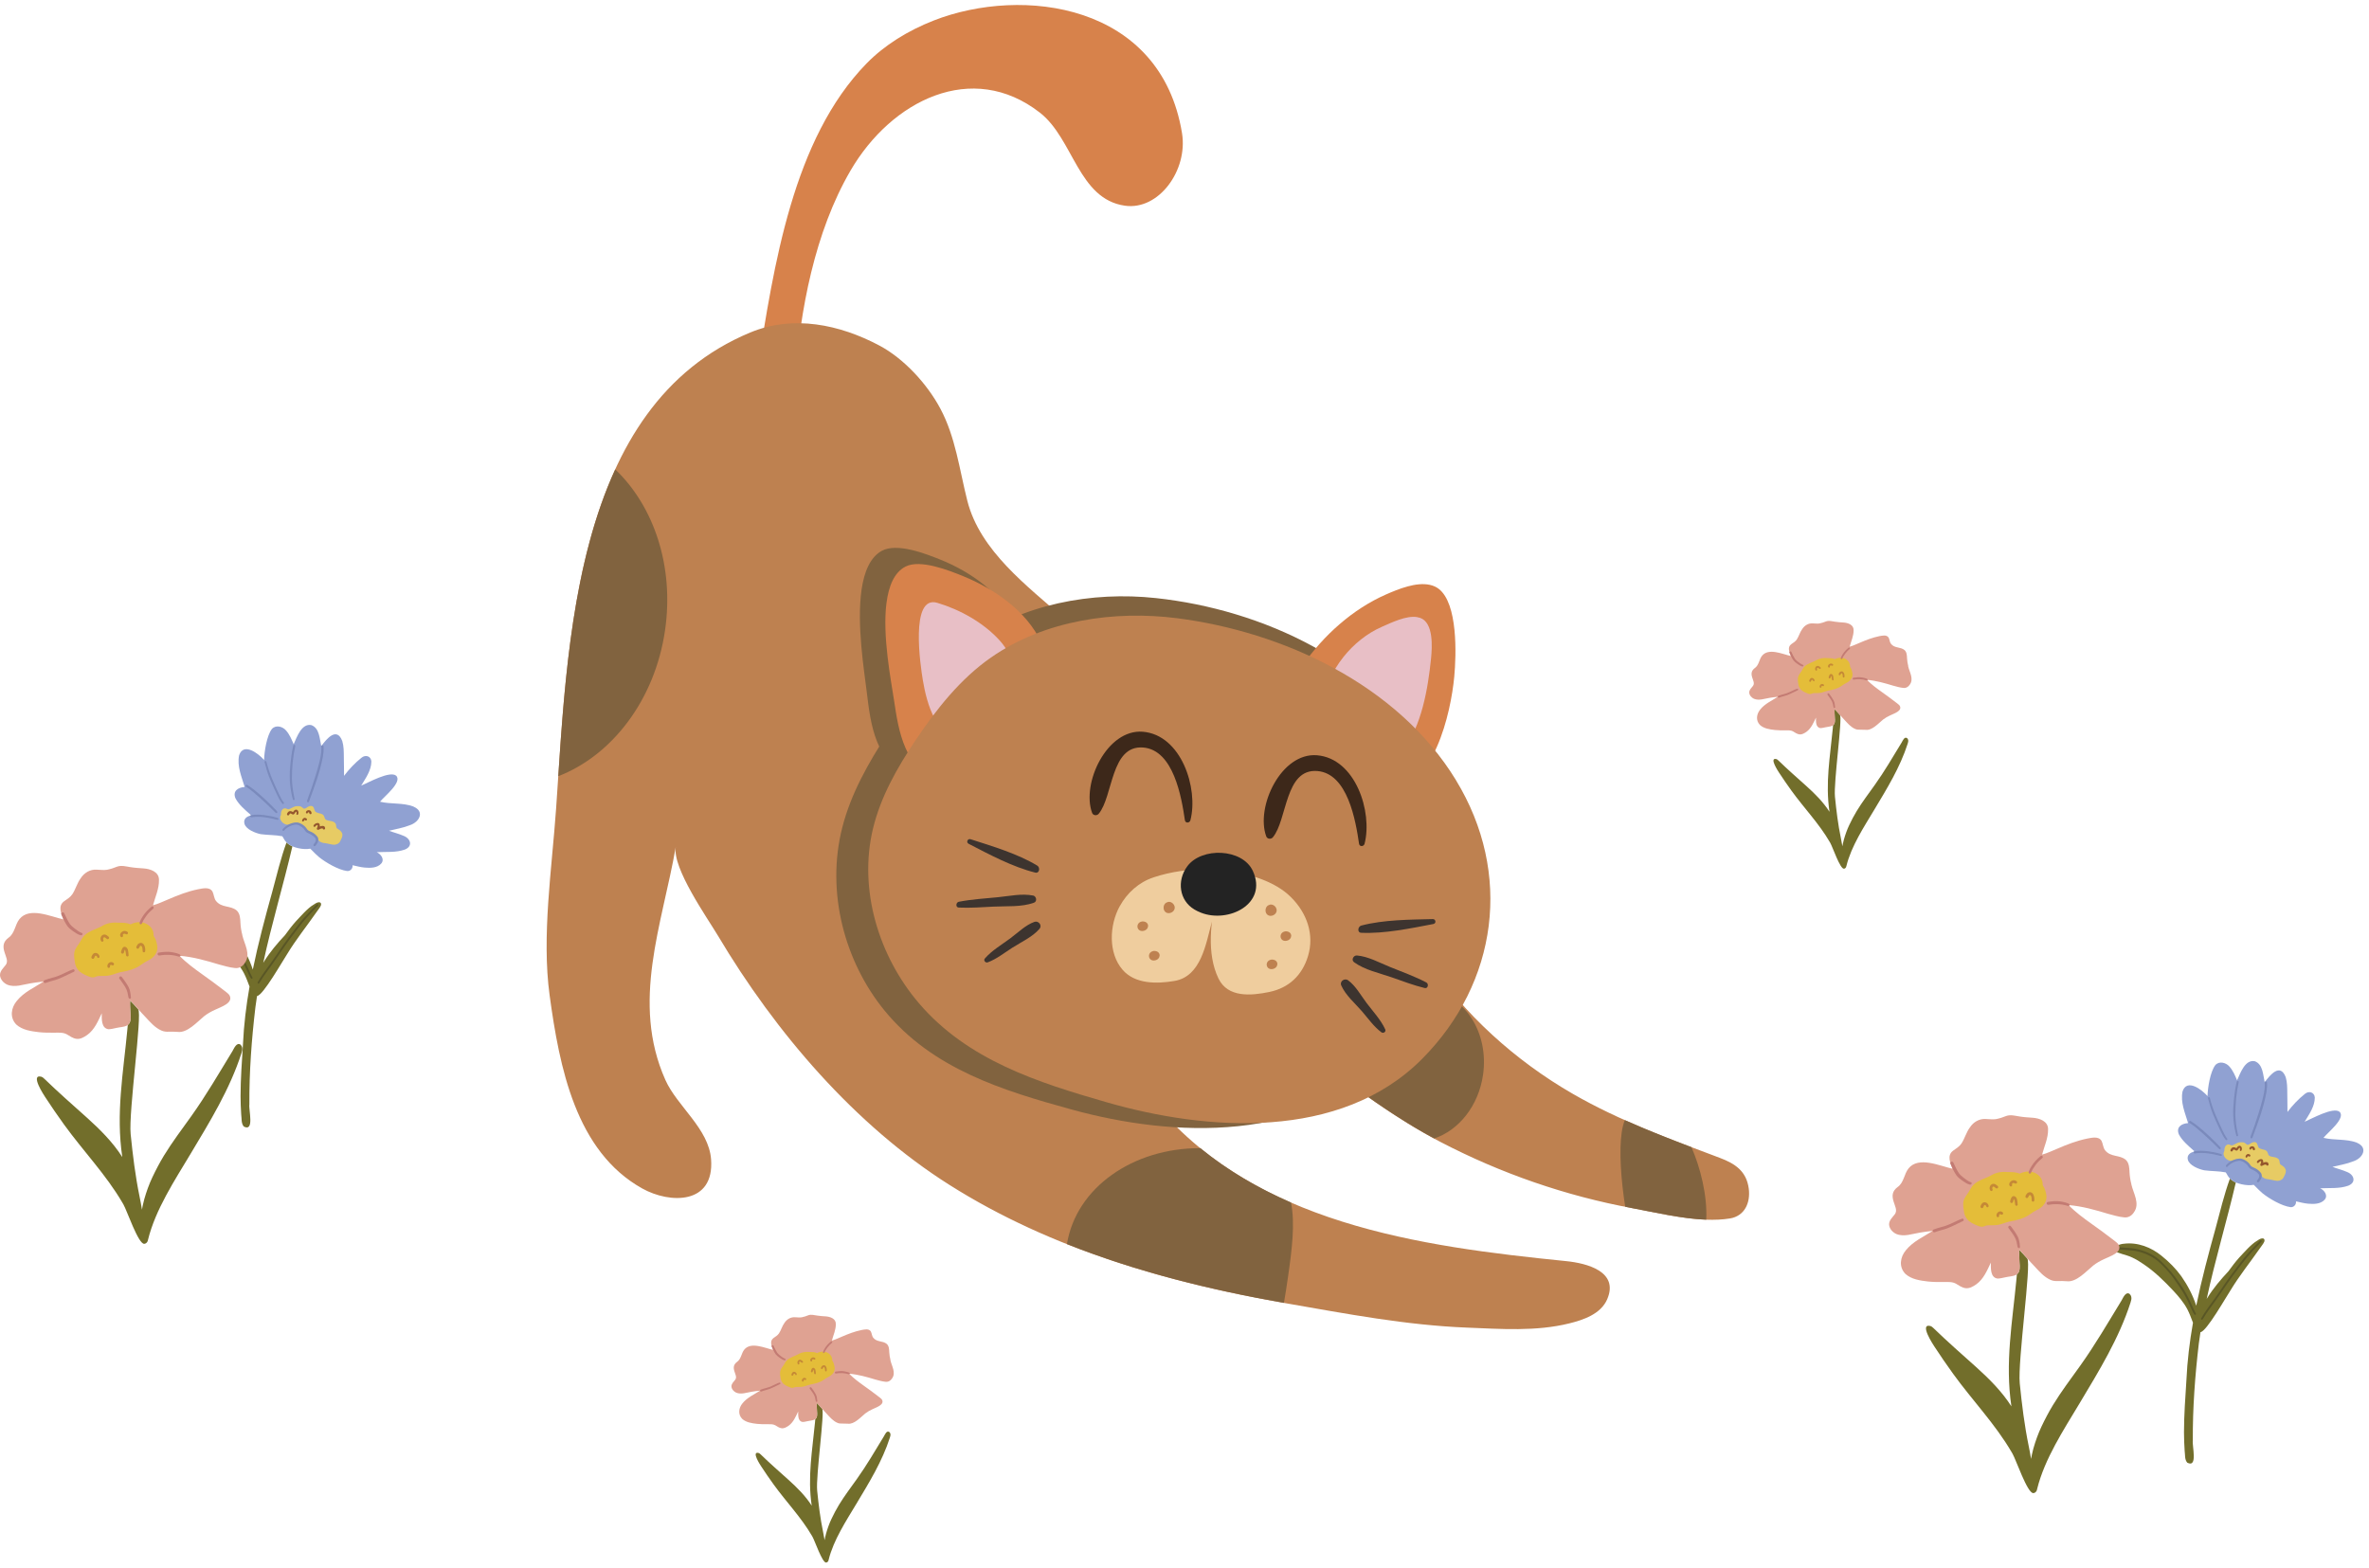 <svg xmlns="http://www.w3.org/2000/svg" width="275" height="182" viewBox="0 0 275 182" fill="none"><path d="M108.414 2.371C118.675 -1.628 134.754 0.388 137.212 15.466C137.913 19.775 134.512 24.438 130.593 23.884C125.158 23.119 124.62 16.127 120.717 13.082C112.858 6.953 103.471 11.649 98.72 19.823C94.589 26.933 92.861 35.97 92.264 44.421C92.101 46.71 92.046 49.072 91.247 51.169C91.041 51.709 90.686 52.296 90.167 52.276C89.844 52.263 89.567 52.009 89.339 51.745C87.441 49.527 87.432 46.023 87.908 43.008C89.825 30.824 92.039 16.127 100.598 7.363C102.659 5.253 105.385 3.553 108.417 2.371H108.414Z" fill="#D7824B"></path><path d="M87.089 38.604C66.547 47.15 65.885 74.678 64.552 93.902C64.069 100.839 62.862 108.668 63.802 115.562C64.943 123.919 66.831 133.679 74.552 137.985C77.774 139.782 82.938 139.87 82.544 134.601C82.276 131.028 78.602 128.449 77.236 125.378C73.222 116.36 76.857 107.395 78.448 98.315C78.018 100.78 82.123 106.594 83.336 108.629C90.063 119.933 99.268 130.647 110.211 137.568C122.08 145.074 135.732 148.959 149.371 151.33C156.304 152.535 163.249 153.864 170.298 154.141C174.224 154.294 178.297 154.61 182.17 153.649C183.778 153.252 185.822 152.574 186.566 150.852C187.974 147.601 184.143 146.657 181.818 146.423C164.902 144.71 145.335 142.124 133.727 127.667C132.096 125.639 130.629 122.864 131.715 120.438C133.075 117.393 137.193 117.36 140.294 118.145C144.474 119.2 149.225 120.268 152.707 122.88C157.419 126.417 161.984 129.862 167.21 132.582C174.231 136.242 181.763 138.848 189.513 140.277C192.94 140.909 197.329 142.033 200.818 141.466C202.52 141.189 203.221 139.642 203 137.988C202.726 135.949 201.382 135.089 199.648 134.435C193.831 132.246 188.02 130.133 182.601 127.013C175.894 123.15 169.953 117.777 165.636 111.352C158.394 100.579 148.471 92.277 138.585 84.292C133.502 80.185 128.373 76.137 123.482 71.783C119.298 68.058 113.771 63.987 112.288 58.135C111.375 54.523 110.922 50.742 109.158 47.44C107.612 44.548 104.915 41.623 102.082 40.119C97.481 37.673 92.072 36.53 87.083 38.608L87.089 38.604Z" fill="#BE8150"></path><path d="M100.018 68.439C99.418 72.51 100.337 77.994 100.608 80.283C100.846 82.279 101.091 84.302 101.818 86.119C102.545 87.936 103.823 89.555 105.577 90.151C108.209 91.043 111.218 89.444 113.302 87.243C116.66 83.693 120.126 77.635 118.092 72.822C116.465 68.969 112.633 66.361 109.105 64.951C107.488 64.303 104.116 62.974 102.346 63.961C101.002 64.71 100.318 66.4 100.015 68.442L100.018 68.439Z" fill="#81633F"></path><path d="M166.444 88.36C172.861 99.588 170.752 113.003 161.664 122.528C151.801 132.865 136.071 132.028 124.431 128.827C116.429 126.625 108.215 124.124 102.649 117.292C98.094 111.703 95.848 103.637 97.772 96.084C98.772 92.15 100.81 88.549 103.028 85.171C105.587 81.27 108.486 77.515 112.138 74.818C118.575 70.064 126.844 68.65 134.167 69.438C146.473 70.761 159.848 76.811 166.451 88.363L166.444 88.36Z" fill="#81633F"></path><path d="M102.907 69.983C102.408 73.838 103.448 79.072 103.774 81.254C104.058 83.156 104.348 85.084 105.108 86.829C105.867 88.575 107.172 90.144 108.919 90.757C111.541 91.672 114.475 90.226 116.484 88.187C119.719 84.898 122.999 79.228 120.873 74.6C119.174 70.898 115.326 68.325 111.808 66.895C110.197 66.241 106.832 64.892 105.108 65.785C103.797 66.462 103.161 68.051 102.91 69.986L102.907 69.983Z" fill="#D7824B"></path><path d="M115.865 82.309C116.915 80.716 117.651 78.899 117.583 77.724C117.511 76.457 116.885 75.291 116.057 74.373C114.166 72.282 111.44 70.78 108.812 69.992C105.6 69.028 106.859 77.369 107.129 78.99C107.566 81.612 108.747 86.139 112.138 85.559C113.364 85.351 114.782 83.95 115.865 82.309Z" fill="#E8BFC6"></path><path d="M167.011 68.367C169.238 70.08 169.056 75.978 168.814 78.57C168.42 82.781 166.421 91.672 161.054 91.756C155.909 91.838 150.604 85.764 150.186 80.668C150.141 80.12 150.15 79.557 150.297 79.023C150.473 78.375 150.838 77.795 151.217 77.248C153.643 73.747 157.04 70.715 160.871 69.028C162.342 68.383 164.383 67.55 165.987 67.905C166.398 67.996 166.734 68.155 167.011 68.367Z" fill="#D7824B"></path><path d="M164.853 71.735C166.421 72.285 166.255 75.099 166.118 76.466C165.782 79.827 165.019 84.439 162.818 87.09C160.735 89.597 157.445 89.881 155.495 87.194C152.873 83.586 153.199 79.733 155.955 76.271C157.142 74.783 158.671 73.542 160.386 72.787C161.517 72.288 163.255 71.442 164.494 71.647C164.625 71.669 164.742 71.699 164.853 71.738V71.735Z" fill="#E8BFC6"></path><path d="M166.487 132.182C163.35 130.488 160.438 128.544 157.579 126.479C157.292 125.29 157.217 123.998 157.406 122.672C158.104 117.859 161.968 114.433 166.04 115.019C170.113 115.605 172.852 119.985 172.154 124.799C171.632 128.41 169.324 131.24 166.484 132.182H166.487Z" fill="#81633F"></path><path d="M169.007 90.574C175.616 101.406 173.849 114.1 165.098 122.926C155.599 132.504 140.036 131.312 128.461 127.977C120.505 125.684 112.33 123.102 106.666 116.471C102.033 111.049 99.623 103.324 101.342 96.195C102.238 92.479 104.162 89.109 106.275 85.953C108.711 82.312 111.486 78.814 115.03 76.343C121.277 71.985 129.413 70.849 136.664 71.78C148.853 73.343 162.215 79.43 169.01 90.571L169.007 90.574Z" fill="#BE8150"></path><path d="M137.545 95.228C137.157 92.558 136.228 87.077 132.706 86.79C128.914 86.484 129.23 92.457 127.541 94.482C127.333 94.733 126.889 94.697 126.772 94.372C125.52 90.955 128.494 84.615 132.667 84.957C137.141 85.328 139.136 91.542 138.187 95.231C138.099 95.57 137.601 95.609 137.545 95.225V95.228Z" fill="#3D281A"></path><path d="M157.761 97.957C157.373 95.287 156.444 89.806 152.922 89.519C149.13 89.213 149.446 95.186 147.757 97.215C147.549 97.466 147.108 97.43 146.988 97.104C145.736 93.688 148.709 87.347 152.883 87.689C157.357 88.06 159.352 94.274 158.403 97.964C158.315 98.302 157.816 98.342 157.761 97.957Z" fill="#3D281A"></path><path d="M158.032 107.457C160.631 106.779 163.653 106.773 166.324 106.708C166.679 106.698 166.751 107.212 166.389 107.281C163.718 107.792 160.735 108.417 158.019 108.3C157.513 108.277 157.618 107.564 158.029 107.457H158.032Z" fill="#3D342F"></path><path d="M157.51 110.932C158.847 111.052 160.106 111.762 161.345 112.264C162.76 112.837 164.211 113.358 165.57 114.065C165.883 114.227 165.766 114.807 165.388 114.716C164.08 114.397 162.815 113.911 161.547 113.469C160.099 112.964 158.439 112.628 157.184 111.717C156.819 111.453 157.119 110.899 157.513 110.935L157.51 110.932Z" fill="#3D342F"></path><path d="M156.486 113.814C157.367 114.449 157.98 115.576 158.638 116.449C159.375 117.429 160.288 118.393 160.803 119.516C160.93 119.796 160.578 120.018 160.363 119.858C159.483 119.21 158.801 118.223 158.084 117.396C157.285 116.478 156.199 115.553 155.7 114.423C155.475 113.915 156.101 113.531 156.489 113.811L156.486 113.814Z" fill="#3D342F"></path><path d="M120.407 100.498C118.108 99.113 115.209 98.254 112.666 97.436C112.327 97.329 112.115 97.798 112.441 97.967C114.857 99.214 117.544 100.657 120.179 101.312C120.668 101.432 120.772 100.719 120.407 100.498Z" fill="#3D342F"></path><path d="M119.921 103.975C118.604 103.715 117.198 104.037 115.865 104.167C114.345 104.317 112.803 104.408 111.303 104.698C110.957 104.767 110.905 105.356 111.293 105.372C112.637 105.434 113.986 105.33 115.333 105.262C116.866 105.183 118.555 105.333 120.015 104.812C120.439 104.662 120.309 104.047 119.921 103.969V103.975Z" fill="#3D342F"></path><path d="M120.084 107.03C119.06 107.389 118.151 108.297 117.273 108.948C116.289 109.678 115.141 110.346 114.329 111.28C114.127 111.515 114.404 111.824 114.655 111.733C115.682 111.358 116.615 110.606 117.537 110.017C118.565 109.362 119.866 108.779 120.664 107.841C121.023 107.418 120.534 106.871 120.081 107.03H120.084Z" fill="#3D342F"></path><path d="M129.99 105.206C130.831 103.676 132.204 102.422 133.922 101.859C137.9 100.549 142.592 100.615 146.463 102.087C147.718 102.565 148.924 103.226 149.873 104.177C151.696 105.998 152.603 108.486 151.836 111.01C151.158 113.254 149.599 114.703 147.356 115.169C145.211 115.615 142.53 115.843 141.448 113.615C140.039 110.713 140.554 106.952 141.226 103.884C141.242 104.969 140.949 106.037 140.662 107.089C139.984 109.561 139.436 113.361 136.345 113.889C134.291 114.24 131.773 114.273 130.319 112.602C128.627 110.655 128.77 107.418 129.98 105.213L129.99 105.206Z" fill="#EFCD9E"></path><path d="M135.598 104.715C136.022 104.633 136.449 105.076 136.355 105.503C136.26 105.93 135.686 106.167 135.331 105.923C134.975 105.679 134.988 105.057 135.354 104.816L135.598 104.715Z" fill="#BE8150"></path><path d="M147.431 105.027C147.855 104.946 148.282 105.389 148.188 105.815C148.093 106.242 147.519 106.48 147.164 106.236C146.808 105.991 146.821 105.369 147.187 105.128L147.431 105.027Z" fill="#BE8150"></path><path d="M132.51 106.998C132.582 106.978 132.664 106.975 132.749 106.985C133.485 107.079 133.42 107.952 132.722 108.079C131.943 108.219 131.77 107.183 132.51 106.998Z" fill="#BE8150"></path><path d="M149.124 108.147C149.196 108.128 149.277 108.124 149.362 108.134C150.099 108.229 150.033 109.101 149.336 109.228C148.556 109.369 148.384 108.333 149.124 108.147Z" fill="#BE8150"></path><path d="M133.85 110.424C133.922 110.404 134.004 110.401 134.088 110.411C134.825 110.505 134.76 111.378 134.062 111.505C133.283 111.645 133.11 110.609 133.85 110.424Z" fill="#BE8150"></path><path d="M147.516 111.427C147.588 111.407 147.669 111.404 147.754 111.414C148.491 111.508 148.426 112.381 147.728 112.508C146.948 112.648 146.776 111.612 147.516 111.427Z" fill="#BE8150"></path><path d="M138.634 105.584C136.899 104.549 136.583 102.272 137.812 100.595C139.475 98.325 144.226 98.492 145.432 101.116C147.2 104.959 142.586 107.213 139.42 105.969C139.126 105.855 138.865 105.725 138.634 105.588V105.584Z" fill="#232323"></path><path d="M77.203 73.158C76.029 81.287 71.027 87.718 64.806 90.119C65.559 78.698 66.524 65.176 71.418 54.501C75.882 58.744 78.279 65.723 77.203 73.158Z" fill="#81633F"></path><path d="M139.345 133.305C142.547 135.92 146.098 137.978 149.864 139.616C150.353 142.072 149.975 145.078 149.502 148.347C149.355 149.354 149.208 150.331 149.042 151.269C140.499 149.767 131.956 147.663 123.854 144.443C124.923 137.871 131.545 133.272 139.345 133.305Z" fill="#81633F"></path><path d="M188.61 130.045C191.147 131.185 193.74 132.198 196.345 133.188C197.378 135.532 198.207 138.815 198.066 141.609C195.2 141.502 192.09 140.753 189.523 140.281C189.233 140.229 188.946 140.16 188.659 140.105C188.167 136.982 187.939 133.64 188.249 131.497C188.333 130.901 188.461 130.426 188.614 130.051L188.61 130.045Z" fill="#81633F"></path><path d="M262.751 143.801C262.491 143.717 262.23 143.906 262.021 144.049C262.021 144.049 262.021 144.049 262.018 144.049C261.313 144.446 260.449 145.472 259.947 145.993C259.494 146.501 259.08 147.042 258.682 147.599C257.792 148.55 256.947 149.543 256.253 150.657C256.22 150.706 256.191 150.758 256.158 150.81C257.137 146.273 258.483 141.812 259.54 137.291C259.289 137.181 259.051 137.031 258.858 136.835C258.18 138.702 257.723 140.642 257.205 142.557C256.374 145.55 255.568 148.556 254.945 151.598C254.554 150.383 253.951 149.23 253.221 148.185C252.581 147.296 251.802 146.514 250.951 145.827C249.732 144.814 248.131 144.195 246.533 144.404C246.197 144.417 245.304 144.687 245.385 145.127C245.434 145.283 245.607 145.335 245.744 145.391C245.936 145.462 246.132 145.531 246.327 145.589C246.709 145.707 247.12 145.814 247.485 145.987C247.951 146.202 248.395 146.472 248.815 146.765C250.11 147.631 251.225 148.729 252.288 149.862C252.898 150.517 253.488 151.214 253.912 152.005C254.173 152.51 254.365 153.041 254.567 153.571C254.179 155.779 253.905 158.01 253.804 160.264C253.677 162.254 253.527 164.286 253.524 166.292C253.524 167.002 253.553 167.712 253.599 168.422C253.667 168.874 253.579 169.467 253.909 169.825C255.157 170.457 254.45 167.888 254.548 167.249C254.525 163.481 254.805 159.707 255.249 155.965C255.304 155.532 255.366 155.099 255.435 154.669C256.136 154.61 258.438 150.533 258.936 149.79C259.964 148.094 261.216 146.544 262.347 144.915C262.51 144.664 262.722 144.44 262.843 144.166C262.892 144.039 262.892 143.86 262.748 143.795L262.751 143.801Z" fill="#726E2B"></path><path d="M255.588 153.229C255.487 153.203 255.483 153.102 255.539 153.028C255.633 152.852 255.744 152.682 255.852 152.513C256.286 151.839 256.784 151.21 257.241 150.552C258.089 149.292 258.946 148.038 259.889 146.846C260.299 146.306 260.717 145.746 261.186 145.257C261.463 144.967 261.734 144.674 262.011 144.391C262.132 144.267 262.253 144.143 262.38 144.023C262.422 143.984 262.487 143.987 262.526 144.026C262.566 144.068 262.562 144.134 262.523 144.173C262.399 144.3 262.275 144.427 262.151 144.554C261.894 144.817 261.656 145.072 261.408 145.335C261.408 145.335 261.411 145.332 261.415 145.329C261.415 145.329 261.418 145.326 261.421 145.322C260.616 146.175 259.944 147.166 259.22 148.087C258.301 149.347 257.469 150.663 256.533 151.91C256.24 152.318 255.956 152.721 255.705 153.155C255.686 153.203 255.64 153.239 255.588 153.229Z" fill="#595625"></path><path d="M254.743 152.633C254.535 152.353 254.417 152.018 254.264 151.705C254.094 151.327 253.918 150.953 253.723 150.585C253.315 149.807 252.784 149.09 252.285 148.37C251.851 147.774 251.346 147.237 250.824 146.719C250.002 145.905 248.9 145.41 247.772 145.218C247.27 145.136 246.764 145.143 246.259 145.091C246.129 145.058 245.881 145.127 245.881 144.928C245.887 144.856 245.949 144.808 246.021 144.814C246.148 144.821 246.279 144.83 246.406 144.84C246.781 144.873 247.156 144.882 247.527 144.931C248.548 145.068 249.552 145.423 250.384 146.039C250.808 146.351 251.186 146.752 251.538 147.13C252.265 147.869 252.849 148.729 253.416 149.588C253.879 150.308 254.225 151.06 254.571 151.835C254.675 152.057 254.769 152.282 254.893 152.493C254.972 152.591 254.828 152.731 254.734 152.63L254.74 152.637L254.743 152.633Z" fill="#595625"></path><path d="M273.6 132.677C274.94 133.247 274.284 134.471 273.179 134.833C272.4 135.148 271.568 135.275 270.756 135.477C271.324 135.692 271.911 135.829 272.462 136.073C273.287 136.399 273.538 137.282 272.602 137.659C271.562 138.034 270.417 137.907 269.328 137.965C269.814 138.184 270.274 138.793 269.856 139.281C269.387 139.815 268.581 139.809 267.926 139.753C267.45 139.708 266.99 139.584 266.524 139.48C266.524 139.493 266.524 139.503 266.527 139.516C266.56 139.877 266.24 140.209 265.872 140.151C264.864 140.011 263.449 139.187 262.65 138.552C262.341 138.298 262.067 138.005 261.783 137.721C261.731 137.666 261.675 137.614 261.62 137.562C261.529 137.562 261.431 137.581 261.297 137.601C260.815 137.624 260.322 137.549 259.862 137.405C259.755 137.373 259.647 137.334 259.543 137.288C259.292 137.177 259.054 137.028 258.861 136.832C258.764 136.734 258.676 136.624 258.601 136.5C258.526 136.373 258.46 136.236 258.372 136.116C257.551 135.956 256.7 135.989 255.871 135.875C255.249 135.751 254.147 135.321 253.974 134.653C253.827 134.09 254.267 133.794 254.769 133.689C254.717 133.647 254.668 133.602 254.616 133.559C254 133.009 253.335 132.458 252.937 131.719C252.575 130.872 253.22 130.452 254 130.394C253.648 129.202 253.093 127.984 253.357 126.71C253.876 125.18 255.611 126.518 256.256 127.261C256.276 126.29 256.569 124.437 257.156 123.669C257.606 123.151 258.408 123.363 258.806 123.838C259.21 124.297 259.452 124.87 259.686 125.427C260.061 124.613 260.609 122.975 261.75 123.213C262.696 123.578 262.699 124.802 262.892 125.649C263.518 124.796 264.691 123.382 265.331 125.059C265.513 125.662 265.507 126.297 265.513 126.919C265.513 127.648 265.546 128.375 265.536 129.104C266.12 128.329 266.798 127.613 267.558 127.004C268.014 126.619 268.666 126.795 268.709 127.43C268.709 128.466 268.043 129.381 267.528 130.237C268.343 129.899 270.851 128.482 271.585 129.085C272.344 129.827 270.179 131.508 269.716 132.107C270.988 132.416 272.354 132.198 273.596 132.667L273.6 132.677Z" fill="#90A1D2"></path><path d="M265.34 135.897C265.376 136.191 265.203 136.461 265.079 136.715C264.942 136.982 264.633 137.106 264.346 137.102C263.987 137.07 263.645 136.956 263.289 136.91C263.237 136.91 263.185 136.9 263.133 136.891C263.126 136.891 263.12 136.891 263.113 136.887C263.064 136.878 263.015 136.861 262.97 136.845C262.966 136.845 262.963 136.845 262.957 136.842C262.953 136.842 262.95 136.842 262.947 136.839C262.934 136.835 262.921 136.829 262.908 136.822C262.898 136.819 262.888 136.813 262.878 136.809C262.869 136.806 262.859 136.8 262.849 136.796C262.846 136.796 262.839 136.793 262.836 136.79C262.833 136.79 262.826 136.783 262.823 136.783C262.816 136.78 262.807 136.773 262.8 136.77C262.79 136.764 262.777 136.757 262.768 136.751C262.758 136.744 262.748 136.738 262.741 136.734C262.719 136.718 262.696 136.702 262.673 136.686C262.666 136.682 262.66 136.676 262.653 136.669C262.621 136.643 262.585 136.614 262.556 136.581C262.543 136.568 262.53 136.555 262.516 136.542C262.503 136.529 262.494 136.516 262.481 136.503C262.471 136.493 262.461 136.48 262.455 136.471C262.451 136.467 262.448 136.461 262.445 136.458C262.435 136.445 262.425 136.432 262.415 136.419C262.197 136.151 262.008 135.91 261.744 135.702C261.548 135.601 261.356 135.49 261.202 135.328C260.85 134.966 260.452 134.53 259.898 134.585C259.768 134.582 259.637 134.585 259.517 134.631C259.507 134.634 259.497 134.637 259.487 134.644C259.481 134.644 259.471 134.65 259.464 134.653C259.419 134.673 259.373 134.696 259.328 134.715C259.321 134.719 259.311 134.722 259.305 134.725C259.279 134.735 259.253 134.748 259.223 134.754C259.213 134.754 259.204 134.761 259.197 134.764C259.187 134.764 259.178 134.771 259.171 134.771C259.161 134.771 259.151 134.774 259.145 134.777C259.135 134.777 259.125 134.78 259.116 134.784C259.106 134.784 259.099 134.784 259.09 134.784C259.09 134.784 259.076 134.784 259.07 134.784C259.057 134.784 259.041 134.784 259.028 134.784C258.496 134.797 257.88 134.165 258.209 133.647C258.19 133.354 258.3 132.905 258.653 132.875C258.803 132.859 258.92 132.966 259.06 132.986C259.419 132.924 259.696 132.611 260.077 132.625C260.188 132.618 260.299 132.615 260.41 132.631C260.534 132.654 260.632 132.735 260.726 132.807C260.86 132.94 260.925 132.937 261.095 132.865C261.255 132.768 261.398 132.641 261.587 132.608C262.102 132.511 262.011 133.009 262.223 133.282C262.366 133.364 262.523 133.426 262.686 133.458C262.81 133.481 262.934 133.507 263.041 133.579C263.224 133.689 263.25 133.908 263.328 134.083C263.478 134.37 264.101 134.279 264.359 134.471C264.655 134.64 264.587 134.816 264.652 135.096C264.701 135.227 264.854 135.275 264.959 135.357C265.154 135.484 265.314 135.679 265.357 135.914L265.34 135.897Z" fill="#E7CB64"></path><path d="M263.012 125.558C262.83 125.587 262.918 125.799 262.908 125.926C262.914 126.509 262.777 127.092 262.634 127.668C262.383 128.645 262.076 129.602 261.754 130.557C261.623 130.934 261.483 131.309 261.349 131.683C261.323 131.814 261.121 132.143 261.349 132.175C261.414 132.175 261.46 132.13 261.47 132.068C261.47 132.074 261.47 132.081 261.47 132.084V132.081C262.102 130.374 262.751 128.658 263.084 126.86C263.149 126.47 263.188 126.069 263.156 125.675C263.149 125.603 263.084 125.551 263.015 125.558H263.012Z" fill="#7A8ABC"></path><path d="M259.722 131.924C259.771 131.914 259.81 131.866 259.801 131.817C259.778 131.651 259.739 131.488 259.706 131.325C259.572 130.693 259.507 130.048 259.484 129.404C259.491 128.14 259.605 126.876 259.875 125.642C259.898 125.486 259.673 125.447 259.641 125.6C259.442 126.45 259.344 127.323 259.276 128.192C259.161 129.42 259.276 130.657 259.598 131.846C259.608 131.901 259.667 131.934 259.719 131.924H259.722Z" fill="#7A8ABC"></path><path d="M257.596 133.387C257.639 133.435 257.71 133.445 257.759 133.4C257.87 133.289 257.714 133.178 257.645 133.094C257.463 132.895 257.274 132.709 257.081 132.514C256.217 131.68 255.324 130.801 254.297 130.156C254.156 130.084 254.039 130.29 254.169 130.374C254.724 130.729 255.226 131.162 255.715 131.605C256.357 132.185 256.983 132.774 257.596 133.387Z" fill="#7A8ABC"></path><path d="M262.331 136.041C262.165 135.858 261.966 135.718 261.744 135.617C261.565 135.526 261.343 135.48 261.238 135.295C261.01 134.904 260.577 134.611 260.133 134.516C259.611 134.497 259.086 134.696 258.682 135.021C258.594 135.109 258.261 135.357 258.434 135.477C258.483 135.507 258.552 135.493 258.581 135.441C258.636 135.373 258.698 135.318 258.773 135.252C259.064 135.018 259.406 134.849 259.774 134.787C259.999 134.731 260.218 134.787 260.41 134.907C260.58 134.992 260.73 135.112 260.86 135.249C260.981 135.419 261.075 135.614 261.271 135.712C261.61 135.865 261.959 136.024 262.194 136.33C262.324 136.49 262.253 136.728 262.142 136.878C262.08 136.985 261.897 137.122 262.031 137.242C262.204 137.382 262.399 136.969 262.474 136.848C262.543 136.702 262.572 136.532 262.536 136.373C262.51 136.239 262.425 136.132 262.331 136.037V136.041Z" fill="#7A8ABC"></path><path d="M257.672 133.944C257.202 133.804 256.716 133.719 256.23 133.657C255.735 133.605 255.226 133.576 254.734 133.673C254.577 133.719 254.633 133.944 254.792 133.914C255.803 133.758 256.83 133.966 257.808 134.211C257.861 134.217 257.913 134.191 257.929 134.136C257.958 133.996 257.773 133.983 257.678 133.944H257.672Z" fill="#7A8ABC"></path><path d="M258.542 132.211C258.327 131.934 258.18 131.615 258.023 131.302C257.449 130.085 256.869 128.863 256.546 127.551C256.53 127.479 256.504 127.355 256.396 127.378C256.341 127.388 256.298 127.447 256.311 127.505C256.468 128.111 256.631 128.726 256.869 129.309C257.117 129.909 257.387 130.501 257.661 131.091C257.877 131.517 258.059 131.977 258.375 132.338C258.46 132.439 258.61 132.319 258.542 132.214V132.211Z" fill="#7A8ABC"></path><path d="M262.514 135.373C262.396 135.373 262.338 135.24 262.406 135.148C262.455 135.048 262.494 134.924 262.468 134.81C262.377 134.81 262.292 134.881 262.227 134.94C262.188 135.005 262.119 135.061 262.041 135.015C261.747 134.793 262.807 134.165 262.719 134.989C262.889 134.924 263.136 134.852 263.28 135.005C263.332 135.077 263.361 135.188 263.319 135.269C263.247 135.393 263.052 135.337 263.052 135.194C262.931 135.194 262.807 135.243 262.703 135.298C262.641 135.324 262.585 135.373 262.517 135.373H262.514Z" fill="#94562D"></path><path d="M258.995 133.686C258.842 133.615 258.936 133.445 259.011 133.351C259.148 133.146 259.435 133.162 259.608 133.315C259.693 133.195 259.788 133.038 259.954 133.028C260.146 133.015 260.26 133.217 260.247 133.39C260.238 133.494 260.208 133.657 260.078 133.634C259.964 133.598 260.019 133.494 260.029 133.409C260.032 133.357 260.013 133.217 259.938 133.276C259.938 133.276 259.944 133.276 259.944 133.273C259.944 133.273 259.944 133.273 259.951 133.269C259.823 133.361 259.801 133.592 259.618 133.589C259.507 133.589 259.426 133.484 259.325 133.465H259.318C259.168 133.481 259.194 133.758 258.992 133.683L258.995 133.686Z" fill="#94562D"></path><path d="M261.512 133.458C261.499 133.344 261.447 133.282 261.34 133.364C261.333 133.452 261.229 133.51 261.157 133.452C261.056 133.361 261.134 133.204 261.235 133.146C261.392 133.035 261.62 133.071 261.711 133.247C261.747 133.318 261.793 133.416 261.75 133.494C261.698 133.589 261.538 133.569 261.516 133.462L261.512 133.458Z" fill="#94562D"></path><path d="M260.772 134.406C260.586 134.383 260.691 134.149 260.779 134.07C260.867 133.973 261.023 133.953 261.134 134.028C261.213 134.067 261.274 134.162 261.209 134.24C261.167 134.292 261.089 134.302 261.036 134.259C261.01 134.243 260.988 134.207 260.955 134.22C260.919 134.243 260.903 134.269 260.883 134.302C260.867 134.354 260.834 134.406 260.772 134.406Z" fill="#94562D"></path><path d="M37.152 104.777C36.892 104.692 36.631 104.881 36.422 105.024C36.422 105.024 36.422 105.024 36.419 105.024C35.714 105.421 34.85 106.447 34.348 106.968C33.895 107.476 33.481 108.017 33.083 108.574C32.193 109.525 31.348 110.518 30.654 111.632C30.621 111.681 30.592 111.733 30.559 111.785C31.537 107.248 32.884 102.787 33.941 98.266C33.69 98.156 33.452 98.006 33.259 97.811C32.581 99.677 32.124 101.618 31.606 103.533C30.774 106.525 29.969 109.531 29.346 112.573C28.955 111.358 28.352 110.205 27.621 109.16C26.982 108.271 26.203 107.489 25.352 106.802C24.133 105.789 22.532 105.171 20.934 105.379C20.598 105.392 19.704 105.662 19.786 106.102C19.835 106.258 20.008 106.31 20.145 106.366C20.337 106.437 20.533 106.506 20.728 106.564C21.11 106.682 21.521 106.789 21.886 106.962C22.352 107.177 22.796 107.447 23.216 107.74C24.511 108.606 25.626 109.704 26.689 110.837C27.299 111.492 27.889 112.189 28.313 112.98C28.573 113.485 28.766 114.016 28.968 114.547C28.58 116.755 28.306 118.985 28.205 121.239C28.078 123.229 27.928 125.261 27.925 127.267C27.925 127.977 27.954 128.687 28 129.397C28.068 129.85 27.98 130.442 28.309 130.801C29.558 131.432 28.851 128.863 28.948 128.224C28.926 124.457 29.206 120.682 29.649 116.94C29.705 116.507 29.767 116.074 29.835 115.644C30.536 115.585 32.839 111.508 33.337 110.766C34.364 109.069 35.617 107.519 36.748 105.89C36.911 105.64 37.123 105.415 37.244 105.141C37.292 105.014 37.292 104.835 37.149 104.77L37.152 104.777Z" fill="#726E2B"></path><path d="M29.989 114.204C29.887 114.178 29.884 114.077 29.94 114.003C30.034 113.827 30.145 113.657 30.253 113.488C30.686 112.814 31.185 112.185 31.642 111.528C32.489 110.267 33.347 109.013 34.289 107.821C34.7 107.281 35.118 106.721 35.587 106.232C35.864 105.942 36.135 105.649 36.412 105.366C36.533 105.242 36.653 105.118 36.781 104.998C36.823 104.959 36.888 104.962 36.927 105.001C36.966 105.044 36.963 105.109 36.924 105.148C36.8 105.275 36.676 105.402 36.552 105.529C36.295 105.793 36.057 106.047 35.809 106.31C35.809 106.31 35.812 106.307 35.815 106.304C35.815 106.304 35.819 106.301 35.822 106.297C35.017 107.151 34.345 108.141 33.621 109.062C32.702 110.323 31.87 111.638 30.934 112.886C30.641 113.293 30.357 113.696 30.106 114.13C30.086 114.178 30.041 114.214 29.989 114.204Z" fill="#595625"></path><path d="M29.144 113.608C28.936 113.328 28.818 112.993 28.665 112.68C28.495 112.302 28.319 111.928 28.124 111.56C27.716 110.782 27.185 110.065 26.686 109.345C26.252 108.749 25.747 108.212 25.225 107.694C24.403 106.88 23.301 106.385 22.173 106.193C21.671 106.112 21.165 106.118 20.66 106.066C20.53 106.033 20.282 106.102 20.282 105.903C20.288 105.831 20.35 105.783 20.422 105.789C20.549 105.796 20.68 105.805 20.807 105.815C21.182 105.848 21.557 105.858 21.928 105.906C22.949 106.043 23.953 106.398 24.785 107.014C25.209 107.326 25.587 107.727 25.939 108.105C26.666 108.844 27.25 109.704 27.817 110.563C28.28 111.283 28.626 112.035 28.971 112.811C29.076 113.032 29.17 113.257 29.294 113.468C29.372 113.566 29.229 113.706 29.134 113.605L29.141 113.612L29.144 113.608Z" fill="#595625"></path><path d="M48.001 93.652C49.341 94.222 48.685 95.446 47.58 95.808C46.801 96.124 45.969 96.251 45.157 96.453C45.725 96.667 46.312 96.804 46.863 97.048C47.688 97.374 47.939 98.257 47.003 98.634C45.963 99.009 44.818 98.882 43.729 98.941C44.215 99.159 44.675 99.768 44.257 100.256C43.788 100.79 42.982 100.784 42.327 100.728C41.851 100.683 41.391 100.559 40.925 100.455C40.925 100.468 40.925 100.478 40.928 100.491C40.961 100.852 40.641 101.184 40.273 101.126C39.265 100.986 37.85 100.162 37.051 99.527C36.741 99.273 36.468 98.98 36.184 98.696C36.132 98.641 36.076 98.589 36.021 98.537C35.929 98.537 35.832 98.556 35.698 98.576C35.215 98.599 34.723 98.524 34.263 98.38C34.156 98.348 34.048 98.309 33.944 98.263C33.693 98.152 33.455 98.003 33.262 97.807C33.164 97.71 33.076 97.599 33.001 97.475C32.926 97.348 32.861 97.211 32.773 97.091C31.951 96.931 31.101 96.964 30.272 96.85C29.649 96.726 28.547 96.296 28.375 95.629C28.228 95.065 28.668 94.769 29.17 94.665C29.118 94.622 29.069 94.577 29.017 94.534C28.401 93.984 27.735 93.433 27.338 92.694C26.976 91.847 27.621 91.427 28.401 91.369C28.049 90.177 27.494 88.959 27.758 87.686C28.277 86.155 30.011 87.493 30.657 88.236C30.677 87.265 30.97 85.412 31.557 84.644C32.007 84.126 32.809 84.338 33.207 84.813C33.611 85.272 33.852 85.846 34.087 86.402C34.462 85.588 35.01 83.95 36.151 84.188C37.097 84.553 37.1 85.777 37.292 86.624C37.919 85.771 39.092 84.357 39.731 86.034C39.914 86.637 39.907 87.272 39.914 87.894C39.914 88.624 39.947 89.35 39.937 90.079C40.52 89.304 41.199 88.588 41.959 87.979C42.415 87.594 43.067 87.77 43.109 88.405C43.109 89.441 42.444 90.356 41.929 91.213C42.744 90.874 45.252 89.457 45.985 90.06C46.745 90.802 44.58 92.483 44.117 93.082C45.389 93.391 46.755 93.173 47.997 93.642L48.001 93.652Z" fill="#90A1D2"></path><path d="M39.741 96.873C39.777 97.166 39.604 97.436 39.48 97.69C39.343 97.957 39.033 98.081 38.747 98.078C38.388 98.045 38.045 97.931 37.69 97.885C37.638 97.885 37.586 97.876 37.534 97.866C37.527 97.866 37.521 97.866 37.514 97.863C37.465 97.853 37.416 97.837 37.371 97.82C37.367 97.82 37.364 97.82 37.358 97.817C37.354 97.817 37.351 97.817 37.348 97.814C37.335 97.81 37.322 97.804 37.309 97.797C37.299 97.794 37.289 97.788 37.279 97.784C37.27 97.781 37.26 97.775 37.25 97.771C37.247 97.771 37.24 97.768 37.237 97.765C37.234 97.765 37.227 97.758 37.224 97.758C37.217 97.755 37.208 97.749 37.201 97.745C37.191 97.739 37.178 97.732 37.168 97.726C37.159 97.719 37.149 97.713 37.142 97.71C37.12 97.693 37.097 97.677 37.074 97.661C37.067 97.657 37.061 97.651 37.054 97.644C37.022 97.618 36.986 97.589 36.956 97.556C36.943 97.543 36.93 97.53 36.917 97.517C36.904 97.504 36.895 97.491 36.882 97.478C36.872 97.469 36.862 97.456 36.855 97.446C36.852 97.442 36.849 97.436 36.846 97.433C36.836 97.42 36.826 97.407 36.816 97.394C36.598 97.126 36.409 96.886 36.145 96.677C35.949 96.576 35.757 96.465 35.603 96.303C35.251 95.941 34.853 95.505 34.299 95.56C34.169 95.557 34.038 95.56 33.917 95.606C33.908 95.609 33.898 95.612 33.888 95.619C33.882 95.619 33.872 95.625 33.865 95.629C33.82 95.648 33.774 95.671 33.728 95.69C33.722 95.694 33.712 95.697 33.706 95.7C33.679 95.71 33.653 95.723 33.624 95.729C33.614 95.729 33.605 95.736 33.598 95.739C33.588 95.739 33.578 95.746 33.572 95.746C33.562 95.746 33.552 95.749 33.546 95.752C33.536 95.752 33.526 95.755 33.517 95.759C33.507 95.759 33.5 95.759 33.49 95.759C33.49 95.759 33.477 95.759 33.471 95.759C33.458 95.759 33.441 95.759 33.428 95.759C32.897 95.772 32.281 95.14 32.61 94.622C32.59 94.329 32.701 93.88 33.053 93.85C33.203 93.834 33.321 93.942 33.461 93.961C33.82 93.899 34.097 93.587 34.478 93.6C34.589 93.593 34.7 93.59 34.811 93.606C34.935 93.629 35.033 93.71 35.127 93.782C35.261 93.915 35.326 93.912 35.496 93.841C35.656 93.743 35.799 93.616 35.988 93.583C36.503 93.486 36.412 93.984 36.624 94.257C36.767 94.339 36.924 94.401 37.087 94.433C37.211 94.456 37.335 94.482 37.442 94.554C37.625 94.665 37.651 94.883 37.729 95.059C37.879 95.345 38.502 95.254 38.76 95.446C39.056 95.615 38.988 95.791 39.053 96.071C39.102 96.202 39.255 96.251 39.36 96.332C39.555 96.459 39.715 96.654 39.757 96.889L39.741 96.873Z" fill="#E7CB64"></path><path d="M37.413 86.533C37.23 86.562 37.319 86.774 37.309 86.901C37.315 87.484 37.178 88.067 37.035 88.643C36.784 89.62 36.477 90.578 36.154 91.532C36.024 91.909 35.884 92.284 35.75 92.659C35.724 92.789 35.522 93.118 35.75 93.15C35.815 93.15 35.861 93.105 35.871 93.043C35.871 93.049 35.871 93.056 35.871 93.059V93.056C36.503 91.349 37.152 89.633 37.485 87.835C37.55 87.445 37.589 87.044 37.556 86.65C37.55 86.578 37.485 86.526 37.416 86.533H37.413Z" fill="#7A8ABC"></path><path d="M34.123 92.896C34.172 92.887 34.211 92.838 34.201 92.789C34.179 92.623 34.139 92.46 34.107 92.297C33.973 91.665 33.908 91.02 33.885 90.376C33.892 89.112 34.006 87.849 34.276 86.614C34.299 86.458 34.074 86.419 34.042 86.572C33.843 87.422 33.745 88.295 33.676 89.164C33.562 90.392 33.676 91.629 33.999 92.818C34.009 92.874 34.068 92.906 34.12 92.896H34.123Z" fill="#7A8ABC"></path><path d="M31.997 94.362C32.04 94.411 32.111 94.42 32.16 94.375C32.271 94.264 32.115 94.153 32.046 94.069C31.863 93.87 31.674 93.684 31.482 93.489C30.618 92.655 29.724 91.776 28.697 91.131C28.557 91.059 28.44 91.265 28.57 91.349C29.125 91.704 29.627 92.138 30.116 92.58C30.758 93.16 31.384 93.749 31.997 94.362Z" fill="#7A8ABC"></path><path d="M36.732 97.016C36.565 96.833 36.367 96.693 36.145 96.592C35.965 96.501 35.744 96.456 35.639 96.27C35.411 95.879 34.977 95.586 34.534 95.492C34.012 95.472 33.487 95.671 33.083 95.996C32.995 96.084 32.662 96.332 32.835 96.452C32.884 96.482 32.953 96.469 32.982 96.416C33.037 96.348 33.099 96.293 33.174 96.228C33.465 95.993 33.807 95.824 34.175 95.762C34.4 95.707 34.619 95.762 34.811 95.882C34.981 95.967 35.131 96.088 35.261 96.224C35.382 96.394 35.476 96.589 35.672 96.687C36.011 96.84 36.36 96.999 36.595 97.305C36.725 97.465 36.653 97.703 36.543 97.853C36.481 97.96 36.298 98.097 36.432 98.217C36.605 98.357 36.8 97.944 36.875 97.823C36.944 97.677 36.973 97.507 36.937 97.348C36.911 97.214 36.826 97.107 36.732 97.012V97.016Z" fill="#7A8ABC"></path><path d="M32.072 94.919C31.603 94.779 31.117 94.694 30.631 94.632C30.136 94.58 29.627 94.551 29.135 94.648C28.978 94.694 29.034 94.919 29.193 94.889C30.204 94.733 31.231 94.942 32.209 95.186C32.261 95.192 32.314 95.166 32.33 95.111C32.359 94.971 32.173 94.958 32.079 94.919H32.072Z" fill="#7A8ABC"></path><path d="M32.943 93.183C32.727 92.906 32.581 92.587 32.424 92.274C31.85 91.056 31.27 89.835 30.947 88.522C30.931 88.451 30.905 88.327 30.797 88.35C30.742 88.36 30.699 88.418 30.712 88.477C30.869 89.083 31.032 89.698 31.27 90.281C31.518 90.88 31.788 91.473 32.062 92.062C32.278 92.489 32.46 92.948 32.776 93.31C32.861 93.411 33.011 93.29 32.943 93.186V93.183Z" fill="#7A8ABC"></path><path d="M36.914 96.348C36.797 96.348 36.738 96.215 36.807 96.124C36.856 96.023 36.895 95.899 36.869 95.785C36.778 95.785 36.693 95.856 36.627 95.915C36.588 95.98 36.52 96.036 36.442 95.99C36.148 95.769 37.208 95.14 37.12 95.964C37.289 95.899 37.537 95.827 37.681 95.98C37.733 96.052 37.762 96.163 37.72 96.244C37.648 96.368 37.453 96.312 37.453 96.169C37.332 96.169 37.208 96.218 37.104 96.273C37.042 96.299 36.986 96.348 36.918 96.348H36.914Z" fill="#94562D"></path><path d="M33.396 94.661C33.243 94.59 33.337 94.42 33.412 94.326C33.549 94.121 33.836 94.137 34.009 94.29C34.094 94.17 34.188 94.013 34.355 94.004C34.547 93.99 34.661 94.192 34.648 94.365C34.638 94.469 34.609 94.632 34.479 94.609C34.364 94.573 34.42 94.469 34.43 94.385C34.433 94.332 34.413 94.192 34.338 94.251C34.338 94.251 34.345 94.251 34.345 94.248C34.345 94.248 34.345 94.248 34.351 94.245C34.224 94.336 34.201 94.567 34.019 94.564C33.908 94.564 33.827 94.459 33.725 94.44H33.719C33.569 94.456 33.595 94.733 33.393 94.658L33.396 94.661Z" fill="#94562D"></path><path d="M35.913 94.433C35.9 94.319 35.848 94.257 35.74 94.339C35.734 94.427 35.63 94.486 35.558 94.427C35.457 94.336 35.535 94.179 35.636 94.121C35.793 94.01 36.021 94.046 36.112 94.222C36.148 94.293 36.194 94.391 36.151 94.469C36.099 94.564 35.939 94.544 35.916 94.437L35.913 94.433Z" fill="#94562D"></path><path d="M35.173 95.381C34.987 95.358 35.092 95.124 35.18 95.046C35.268 94.948 35.424 94.928 35.535 95.003C35.613 95.042 35.675 95.137 35.61 95.215C35.568 95.267 35.489 95.277 35.437 95.234C35.411 95.218 35.388 95.182 35.356 95.195C35.32 95.218 35.304 95.244 35.284 95.277C35.268 95.329 35.235 95.381 35.173 95.381Z" fill="#94562D"></path><path d="M247.231 150.243C246.758 149.891 246.445 150.709 246.275 150.989C244.717 153.539 243.22 156.124 241.482 158.557C240.406 160.065 239.284 161.54 238.319 163.123C237.827 163.934 237.387 164.774 236.979 165.634C236.594 166.451 236.288 167.308 236.04 168.177C235.972 168.415 235.916 168.656 235.864 168.9C235.828 169.063 235.795 169.223 235.773 169.386C235.691 168.887 235.603 168.392 235.499 167.897C235 165.477 234.706 163.081 234.459 160.615C234.201 158.065 235.831 146.687 235.332 146.123C235.029 145.778 234.723 145.436 234.397 145.11C234.358 145.605 234.416 146.104 234.426 146.599C234.449 147.058 234.527 147.644 234.126 147.953C234.11 148.142 234.093 148.334 234.074 148.523C233.598 153.535 232.734 158.222 233.49 163.283C232.372 161.534 230.885 160.055 229.346 158.674C227.703 157.202 226.066 155.769 224.481 154.232C224.357 154.112 224.223 153.985 224.054 153.946C222.782 153.659 224.416 156.131 224.53 156.307C225.234 157.388 225.968 158.453 226.721 159.498C228.951 162.586 231.619 165.337 233.536 168.636C233.555 168.672 233.578 168.708 233.591 168.734C233.591 168.734 233.595 168.741 233.598 168.744C233.608 168.76 233.617 168.776 233.627 168.796C234.022 169.47 235.346 173.394 236.034 173.355C236.053 173.355 236.073 173.352 236.089 173.349C236.232 173.32 236.334 173.228 236.405 173.105C236.448 173.033 236.461 172.945 236.48 172.867C237.341 169.372 239.571 165.986 241.404 162.928C243.657 159.163 245.966 155.427 247.319 151.226C247.39 151.008 247.459 150.774 247.4 150.549C247.364 150.406 247.302 150.311 247.224 150.256L247.231 150.243Z" fill="#726E2B"></path><path d="M247.413 137.503C247.645 138.558 248.45 139.743 247.704 140.763C247.449 141.163 247.022 141.408 246.543 141.336C245.927 141.281 245.333 141.088 244.736 140.935C243.227 140.479 241.704 140.04 240.126 139.916C240.921 140.734 241.857 141.421 242.78 142.079C243.598 142.661 244.404 143.244 245.196 143.86C245.434 144.055 245.702 144.221 245.9 144.456C246.497 145.407 244.847 145.886 244.234 146.195C243.794 146.394 243.37 146.635 242.995 146.928C242.177 147.592 241.032 148.911 239.901 148.755C239.565 148.729 239.229 148.725 238.897 148.732C238.603 148.751 238.303 148.722 238.032 148.598C237.269 148.266 236.722 147.615 236.167 147.019C235.561 146.403 235.023 145.716 234.407 145.107C234.367 145.602 234.426 146.1 234.436 146.595C234.462 147.091 234.55 147.729 234.038 148.012C233.65 148.208 233.2 148.198 232.783 148.299C232.483 148.351 232.186 148.449 231.883 148.445C231.035 148.335 231.097 147.24 231.104 146.592C230.673 147.504 230.259 148.507 229.411 149.113C229.046 149.364 228.622 149.624 228.162 149.559C227.745 149.507 227.403 149.24 227.047 149.038C226.617 148.8 226.118 148.846 225.645 148.846C225.032 148.852 224.419 148.852 223.809 148.787C222.896 148.68 221.886 148.54 221.178 147.898C220.402 147.094 220.565 145.967 221.24 145.156C222.055 144.14 223.278 143.599 224.354 142.912C223.858 142.958 223.366 143.026 222.877 143.108C221.974 143.248 221.018 143.638 220.125 143.267C219.694 143.072 219.319 142.655 219.29 142.17C219.284 141.678 219.678 141.346 219.949 140.988C220.298 140.548 219.945 139.975 219.822 139.529C219.59 138.815 219.655 138.291 220.278 137.822C221.015 137.311 221.022 136.321 221.546 135.66C222.714 134.214 225.166 135.367 226.643 135.692C226.402 134.992 225.981 134.162 226.715 133.601C227.064 133.357 227.439 133.132 227.686 132.774C228.071 132.188 228.241 131.485 228.658 130.915C229.062 130.289 229.734 129.873 230.494 129.918C230.898 129.925 231.306 129.996 231.71 129.931C232.137 129.846 232.493 129.729 232.884 129.57C233.389 129.387 233.924 129.55 234.433 129.625C234.932 129.71 235.437 129.736 235.939 129.772C236.735 129.824 237.759 130.162 237.746 131.113C237.765 132.136 237.309 133.084 237.051 134.054C237.674 133.888 238.257 133.595 238.854 133.354C239.956 132.875 241.084 132.442 242.265 132.198C242.806 132.1 243.615 131.882 243.954 132.462C244.127 132.804 244.123 133.224 244.355 133.54C245.014 134.383 246.047 134.048 246.768 134.66C247.159 135.025 247.179 135.598 247.201 136.096C247.224 136.572 247.299 137.044 247.42 137.503H247.413Z" fill="#DFA292"></path><path d="M237.527 138.636C237.706 139.473 237.191 140.141 236.454 140.476C236.183 140.603 235.9 140.792 235.668 140.965C234.964 141.476 234.113 141.681 233.268 141.825C232.854 141.919 232.46 142.098 232.046 142.189C231.622 142.287 231.185 142.241 230.751 142.264C230.529 142.264 230.34 142.401 230.125 142.43C230.001 142.44 229.871 142.408 229.753 142.375C229.33 142.232 228.909 142.03 228.55 141.763C228.293 141.532 228.107 141.216 228.019 140.88C227.95 140.424 227.839 139.955 227.924 139.496C228.006 139.076 228.312 138.747 228.534 138.392C228.713 138.119 228.84 137.806 229.078 137.571C229.662 136.982 230.546 136.826 231.237 136.406C231.821 136.08 232.492 136.018 233.148 136.08C233.588 136.083 234.038 136.08 234.446 136.266C235.134 135.927 235.936 135.898 236.562 136.386C236.852 136.604 237.061 136.936 237.106 137.298C237.126 137.415 237.1 137.542 237.149 137.653C237.367 137.939 237.449 138.294 237.524 138.64L237.527 138.636Z" fill="#E4BD39"></path><path d="M224.364 142.958C224.334 142.87 224.383 142.772 224.471 142.743C224.765 142.626 225.071 142.544 225.378 142.459C226.092 142.293 226.731 141.942 227.389 141.639C227.504 141.59 227.621 141.548 227.738 141.505C227.784 141.479 227.843 141.476 227.892 141.512C227.97 141.564 227.976 141.691 227.905 141.746C227.846 141.792 227.771 141.815 227.702 141.847C226.952 142.186 226.242 142.613 225.436 142.801C225.149 142.883 224.859 142.961 224.582 143.068C224.497 143.101 224.393 143.049 224.367 142.961L224.364 142.958Z" fill="#C37B73"></path><path d="M228.664 137.539C228.338 137.464 228.061 137.255 227.787 137.07C227.546 136.904 227.311 136.721 227.129 136.49C226.829 136.07 226.617 135.588 226.408 135.116C226.369 135.021 226.431 134.911 226.522 134.881C226.633 134.842 226.741 134.92 226.77 135.025C226.956 135.441 227.158 135.855 227.409 136.233C227.559 136.428 227.758 136.594 227.947 136.741C228.178 136.917 228.41 137.102 228.677 137.223C228.743 137.252 228.827 137.249 228.86 137.324C228.896 137.402 228.86 137.48 228.808 137.513C228.765 137.539 228.713 137.542 228.661 137.535L228.664 137.539Z" fill="#C37B73"></path><path d="M235.496 136.168C235.473 136.106 235.505 136.034 235.525 135.979C235.603 135.757 235.717 135.549 235.851 135.353C236.125 134.914 236.484 134.546 236.881 134.22C236.943 134.165 237.041 134.171 237.097 134.236C237.152 134.298 237.146 134.396 237.08 134.451C236.943 134.569 236.81 134.692 236.676 134.816C236.389 135.096 236.161 135.432 235.949 135.77C235.871 135.91 235.809 136.044 235.75 136.184C235.704 136.295 235.535 136.285 235.499 136.171L235.496 136.168Z" fill="#C37B73"></path><path d="M240.002 140.001C239.281 139.779 238.528 139.753 237.788 139.883C237.566 139.919 237.501 139.597 237.723 139.548C238.218 139.473 238.727 139.411 239.223 139.496C239.431 139.538 240.184 139.659 240.243 139.861C240.266 140.004 240.113 140.053 240.002 140.004V140.001Z" fill="#C37B73"></path><path d="M234.269 144.873C234.185 144.775 234.181 144.635 234.155 144.515C234.123 144.283 234.064 144.055 233.976 143.837C233.767 143.378 233.438 142.984 233.151 142.574C233.063 142.456 233.187 142.274 233.33 142.313C233.376 142.323 233.409 142.349 233.438 142.385C233.718 142.766 234.002 143.15 234.224 143.57C234.397 143.925 234.452 144.319 234.481 144.71C234.537 144.843 234.384 144.974 234.269 144.876V144.873Z" fill="#C37B73"></path><path d="M235.851 139.372C235.841 139.164 235.854 138.913 235.691 138.757C235.649 138.724 235.597 138.773 235.554 138.786C235.463 138.903 235.427 139.154 235.228 139.089C234.981 138.978 235.219 138.665 235.329 138.535C235.437 138.454 235.584 138.398 235.717 138.421C236.04 138.503 236.141 138.884 236.151 139.177C236.151 139.3 236.184 139.502 236.008 139.515C235.923 139.519 235.854 139.457 235.848 139.372H235.851Z" fill="#C58936"></path><path d="M234.035 139.994C233.914 139.955 233.918 139.795 233.905 139.701C233.879 139.535 233.875 139.352 233.781 139.209C233.683 139.359 233.729 139.704 233.474 139.672C233.223 139.593 233.406 139.284 233.455 139.118C233.663 138.649 234.11 138.916 234.159 139.326C234.192 139.479 234.201 139.636 234.211 139.792C234.27 139.906 234.146 140.036 234.032 139.991L234.035 139.994Z" fill="#C58936"></path><path d="M231.045 138.226C230.836 137.933 231.029 137.441 231.417 137.444C231.609 137.444 231.759 137.584 231.899 137.698C231.968 137.757 231.974 137.864 231.912 137.933C231.72 138.125 231.58 137.773 231.397 137.763C231.267 137.783 231.26 137.93 231.276 138.034C231.407 138.187 231.175 138.379 231.048 138.226H231.045Z" fill="#C58936"></path><path d="M233.409 137.754C233.331 137.747 233.275 137.682 233.252 137.61C233.158 137.304 233.5 137.011 233.794 137.028C233.947 137.05 234.224 137.135 234.133 137.34C234.032 137.516 233.878 137.379 233.741 137.343C233.657 137.353 233.569 137.418 233.539 137.5C233.644 137.594 233.543 137.78 233.409 137.75V137.754Z" fill="#C58936"></path><path d="M230.011 140.261C229.767 140.15 229.982 139.854 230.086 139.714C230.194 139.587 230.386 139.554 230.536 139.62C230.729 139.668 231.022 140.102 230.716 140.173C230.644 140.177 230.572 140.121 230.572 140.046C230.566 140.023 230.553 140.004 230.54 139.988C230.5 139.942 230.448 139.903 230.386 139.903L230.39 139.9C230.217 139.978 230.279 140.343 230.008 140.264L230.011 140.261Z" fill="#C58936"></path><path d="M231.775 141.222C231.655 140.847 232.111 140.476 232.44 140.724C232.519 140.769 232.554 140.864 232.512 140.945C232.431 141.092 232.29 141.023 232.179 140.955C232.186 140.955 232.193 140.961 232.199 140.965C232.157 140.948 232.118 140.984 232.095 141.017C232.098 141.014 232.101 141.01 232.105 141.004C232.105 141.004 232.111 140.997 232.114 140.994C232.088 141.023 232.059 141.062 232.056 141.101C232.127 141.3 231.857 141.417 231.778 141.222H231.775Z" fill="#C58936"></path><path d="M27.938 121.298C27.465 120.946 27.152 121.764 26.982 122.044C25.424 124.594 23.927 127.18 22.189 129.612C21.113 131.12 19.991 132.595 19.026 134.178C18.534 134.989 18.094 135.829 17.686 136.689C17.301 137.506 16.995 138.363 16.747 139.232C16.679 139.47 16.623 139.711 16.571 139.955C16.535 140.118 16.503 140.278 16.48 140.441C16.398 139.942 16.31 139.447 16.206 138.952C15.707 136.533 15.414 134.136 15.166 131.67C14.908 129.121 16.538 117.742 16.04 117.178C15.736 116.833 15.43 116.491 15.104 116.166C15.065 116.661 15.123 117.159 15.133 117.654C15.156 118.113 15.234 118.699 14.833 119.009C14.817 119.197 14.8 119.39 14.781 119.578C14.305 124.59 13.441 129.277 14.197 134.338C13.079 132.589 11.592 131.11 10.053 129.73C8.41 128.258 6.773 126.825 5.188 125.287C5.064 125.167 4.93 125.04 4.761 125.001C3.489 124.714 5.123 127.186 5.237 127.362C5.941 128.443 6.675 129.508 7.428 130.553C9.658 133.641 12.326 136.393 14.243 139.692C14.262 139.727 14.285 139.763 14.298 139.789C14.298 139.789 14.302 139.796 14.305 139.799C14.315 139.815 14.324 139.832 14.334 139.851C14.729 140.525 16.053 144.45 16.741 144.411C16.76 144.411 16.78 144.407 16.796 144.404C16.939 144.375 17.041 144.284 17.112 144.16C17.155 144.088 17.168 144 17.187 143.922C18.048 140.428 20.278 137.041 22.111 133.983C24.364 130.218 26.673 126.483 28.026 122.282C28.098 122.063 28.166 121.829 28.107 121.604C28.071 121.461 28.009 121.366 27.931 121.311L27.938 121.298Z" fill="#726E2B"></path><path d="M28.123 108.555C28.355 109.61 29.16 110.795 28.414 111.815C28.159 112.215 27.732 112.459 27.253 112.388C26.637 112.332 26.043 112.14 25.446 111.987C23.937 111.531 22.414 111.092 20.836 110.968C21.631 111.785 22.567 112.472 23.49 113.13C24.308 113.713 25.114 114.296 25.906 114.912C26.144 115.107 26.412 115.273 26.61 115.508C27.207 116.459 25.557 116.937 24.944 117.247C24.504 117.445 24.08 117.686 23.705 117.979C22.887 118.644 21.742 119.963 20.611 119.806C20.275 119.78 19.939 119.777 19.607 119.784C19.313 119.803 19.013 119.774 18.742 119.65C17.979 119.318 17.432 118.667 16.877 118.071C16.271 117.455 15.733 116.768 15.117 116.159C15.077 116.654 15.136 117.152 15.146 117.647C15.172 118.142 15.26 118.781 14.748 119.064C14.36 119.259 13.91 119.25 13.493 119.35C13.193 119.403 12.896 119.5 12.593 119.497C11.745 119.386 11.807 118.292 11.813 117.644C11.383 118.556 10.969 119.559 10.121 120.165C9.756 120.415 9.332 120.676 8.872 120.611C8.455 120.559 8.113 120.292 7.757 120.09C7.327 119.852 6.828 119.898 6.355 119.898C5.742 119.904 5.129 119.904 4.519 119.839C3.606 119.732 2.596 119.591 1.888 118.95C1.112 118.146 1.275 117.019 1.95 116.208C2.765 115.192 3.988 114.651 5.064 113.964C4.568 114.01 4.076 114.078 3.587 114.159C2.684 114.299 1.728 114.69 0.835 114.319C0.404 114.124 0.029 113.707 7.98129e-05 113.221C-0.006 112.73 0.388 112.398 0.659 112.039C1.008 111.6 0.655 111.026 0.532 110.58C0.3 109.867 0.365 109.343 0.988 108.874C1.725 108.362 1.732 107.373 2.256 106.711C3.424 105.265 5.876 106.418 7.353 106.744C7.112 106.044 6.691 105.213 7.425 104.653C7.774 104.409 8.149 104.184 8.396 103.826C8.781 103.24 8.951 102.536 9.368 101.966C9.772 101.341 10.444 100.924 11.204 100.97C11.608 100.976 12.016 101.048 12.42 100.983C12.847 100.898 13.203 100.781 13.594 100.621C14.099 100.439 14.634 100.602 15.143 100.677C15.642 100.761 16.147 100.788 16.649 100.823C17.445 100.875 18.468 101.214 18.456 102.165C18.475 103.188 18.018 104.135 17.761 105.106C18.384 104.94 18.967 104.647 19.564 104.406C20.666 103.927 21.794 103.494 22.975 103.25C23.516 103.152 24.325 102.934 24.664 103.513C24.837 103.855 24.833 104.275 25.065 104.591C25.724 105.435 26.757 105.099 27.478 105.712C27.869 106.076 27.889 106.65 27.911 107.148C27.934 107.623 28.009 108.095 28.13 108.555H28.123Z" fill="#DFA292"></path><path d="M18.237 109.688C18.416 110.525 17.901 111.193 17.164 111.528C16.893 111.655 16.61 111.844 16.378 112.017C15.674 112.528 14.823 112.733 13.978 112.876C13.564 112.971 13.17 113.15 12.756 113.241C12.332 113.339 11.895 113.293 11.461 113.316C11.239 113.316 11.05 113.453 10.835 113.482C10.711 113.492 10.581 113.459 10.463 113.427C10.04 113.284 9.619 113.082 9.26 112.815C9.003 112.583 8.817 112.267 8.729 111.932C8.66 111.476 8.549 111.007 8.634 110.548C8.716 110.128 9.022 109.799 9.244 109.444C9.423 109.17 9.55 108.858 9.788 108.623C10.372 108.034 11.256 107.877 11.947 107.457C12.531 107.132 13.202 107.07 13.858 107.132C14.298 107.135 14.748 107.132 15.155 107.317C15.844 106.979 16.646 106.949 17.272 107.438C17.562 107.656 17.771 107.988 17.816 108.35C17.836 108.467 17.81 108.594 17.859 108.705C18.077 108.991 18.159 109.346 18.234 109.691L18.237 109.688Z" fill="#E4BD39"></path><path d="M5.071 114.013C5.041 113.925 5.09 113.827 5.178 113.798C5.472 113.681 5.778 113.599 6.085 113.515C6.799 113.349 7.438 112.997 8.096 112.694C8.211 112.645 8.328 112.603 8.445 112.56C8.491 112.534 8.55 112.531 8.599 112.567C8.677 112.619 8.683 112.746 8.612 112.801C8.553 112.847 8.478 112.87 8.409 112.902C7.66 113.241 6.949 113.668 6.143 113.857C5.856 113.938 5.566 114.016 5.289 114.124C5.204 114.156 5.1 114.104 5.074 114.016L5.071 114.013Z" fill="#C37B73"></path><path d="M9.371 108.59C9.045 108.516 8.768 108.307 8.494 108.122C8.253 107.955 8.018 107.773 7.836 107.542C7.536 107.122 7.324 106.64 7.115 106.168C7.076 106.073 7.138 105.962 7.229 105.933C7.34 105.894 7.448 105.972 7.477 106.076C7.663 106.493 7.865 106.907 8.116 107.285C8.266 107.48 8.465 107.646 8.654 107.793C8.886 107.968 9.117 108.154 9.384 108.275C9.45 108.304 9.534 108.301 9.567 108.376C9.603 108.454 9.567 108.532 9.515 108.564C9.472 108.591 9.42 108.594 9.368 108.587L9.371 108.59Z" fill="#C37B73"></path><path d="M16.206 107.219C16.183 107.157 16.215 107.086 16.235 107.03C16.313 106.809 16.427 106.601 16.561 106.405C16.835 105.965 17.194 105.597 17.591 105.272C17.653 105.216 17.751 105.223 17.806 105.288C17.862 105.35 17.855 105.448 17.79 105.503C17.653 105.62 17.52 105.744 17.386 105.868C17.099 106.148 16.871 106.483 16.659 106.822C16.581 106.962 16.519 107.096 16.46 107.236C16.414 107.346 16.245 107.337 16.209 107.223L16.206 107.219Z" fill="#C37B73"></path><path d="M20.712 111.052C19.991 110.831 19.238 110.805 18.498 110.935C18.276 110.971 18.211 110.649 18.433 110.6C18.928 110.525 19.437 110.463 19.933 110.548C20.141 110.59 20.895 110.71 20.953 110.912C20.976 111.056 20.823 111.105 20.712 111.056V111.052Z" fill="#C37B73"></path><path d="M14.979 115.924C14.895 115.827 14.891 115.687 14.865 115.566C14.833 115.335 14.774 115.107 14.686 114.889C14.477 114.43 14.148 114.036 13.861 113.625C13.773 113.508 13.897 113.326 14.04 113.365C14.086 113.375 14.119 113.401 14.148 113.436C14.428 113.817 14.712 114.202 14.934 114.622C15.107 114.977 15.162 115.371 15.191 115.762C15.247 115.895 15.094 116.025 14.979 115.928V115.924Z" fill="#C37B73"></path><path d="M16.558 110.427C16.548 110.219 16.561 109.968 16.398 109.812C16.355 109.779 16.303 109.828 16.261 109.841C16.17 109.958 16.134 110.209 15.935 110.144C15.687 110.033 15.925 109.721 16.036 109.59C16.144 109.509 16.29 109.454 16.424 109.476C16.747 109.558 16.848 109.939 16.858 110.232C16.858 110.356 16.89 110.558 16.714 110.571C16.629 110.574 16.561 110.512 16.554 110.427H16.558Z" fill="#C58936"></path><path d="M14.745 111.046C14.624 111.007 14.628 110.847 14.615 110.753C14.588 110.587 14.585 110.404 14.491 110.261C14.393 110.411 14.438 110.756 14.184 110.723C13.933 110.645 14.116 110.336 14.165 110.17C14.373 109.701 14.82 109.968 14.869 110.378C14.902 110.531 14.911 110.688 14.921 110.844C14.98 110.958 14.856 111.088 14.742 111.042L14.745 111.046Z" fill="#C58936"></path><path d="M11.752 109.281C11.543 108.988 11.735 108.496 12.123 108.5C12.316 108.5 12.466 108.64 12.606 108.754C12.674 108.812 12.681 108.92 12.619 108.988C12.426 109.18 12.286 108.828 12.104 108.819C11.973 108.838 11.967 108.985 11.983 109.089C12.113 109.242 11.882 109.434 11.755 109.281H11.752Z" fill="#C58936"></path><path d="M14.115 108.809C14.037 108.802 13.982 108.737 13.959 108.666C13.864 108.36 14.207 108.066 14.5 108.083C14.653 108.105 14.931 108.19 14.839 108.395C14.738 108.571 14.585 108.434 14.448 108.399C14.363 108.408 14.275 108.473 14.246 108.555C14.35 108.649 14.249 108.835 14.115 108.806V108.809Z" fill="#C58936"></path><path d="M10.721 111.313C10.477 111.202 10.692 110.906 10.796 110.766C10.904 110.639 11.096 110.606 11.246 110.671C11.439 110.72 11.732 111.153 11.426 111.225C11.354 111.228 11.282 111.173 11.282 111.098C11.276 111.075 11.263 111.056 11.25 111.039C11.21 110.994 11.158 110.955 11.096 110.955L11.1 110.951C10.927 111.03 10.989 111.394 10.718 111.316L10.721 111.313Z" fill="#C58936"></path><path d="M12.482 112.277C12.361 111.903 12.818 111.531 13.147 111.779C13.225 111.824 13.261 111.919 13.219 112C13.137 112.147 12.997 112.078 12.886 112.01C12.893 112.01 12.899 112.017 12.906 112.02C12.863 112.004 12.824 112.039 12.801 112.072C12.805 112.069 12.808 112.065 12.811 112.059C12.811 112.059 12.818 112.052 12.821 112.049C12.795 112.078 12.765 112.118 12.762 112.157C12.834 112.355 12.563 112.473 12.485 112.277H12.482Z" fill="#C58936"></path><path d="M103.236 166.266C102.927 166.035 102.721 166.572 102.61 166.755C101.59 168.428 100.605 170.125 99.467 171.718C98.763 172.708 98.026 173.675 97.393 174.714C97.071 175.245 96.78 175.798 96.516 176.358C96.262 176.896 96.063 177.456 95.9 178.026C95.854 178.182 95.819 178.342 95.783 178.498C95.76 178.602 95.737 178.71 95.721 178.817C95.668 178.491 95.61 178.166 95.541 177.84C95.212 176.254 95.023 174.681 94.86 173.063C94.69 171.392 95.76 163.924 95.434 163.556C95.235 163.332 95.036 163.104 94.821 162.892C94.795 163.218 94.834 163.543 94.84 163.869C94.857 164.172 94.906 164.553 94.641 164.758C94.632 164.882 94.618 165.006 94.609 165.133C94.296 168.422 93.728 171.493 94.227 174.815C93.494 173.668 92.519 172.698 91.508 171.793C90.432 170.825 89.356 169.887 88.319 168.878C88.237 168.8 88.149 168.715 88.038 168.689C87.204 168.5 88.276 170.122 88.352 170.236C88.814 170.946 89.294 171.643 89.79 172.33C91.25 174.356 93.001 176.16 94.26 178.325C94.273 178.348 94.286 178.371 94.296 178.391C94.296 178.391 94.296 178.394 94.299 178.397C94.305 178.407 94.312 178.42 94.319 178.43C94.579 178.873 95.447 181.445 95.897 181.419C95.91 181.419 95.923 181.419 95.933 181.416C96.027 181.396 96.092 181.338 96.141 181.256C96.167 181.211 96.177 181.152 96.19 181.1C96.754 178.807 98.218 176.586 99.421 174.58C100.902 172.112 102.415 169.659 103.302 166.904C103.347 166.761 103.393 166.605 103.354 166.458C103.331 166.364 103.289 166.302 103.24 166.266H103.236Z" fill="#726E2B"></path><path d="M103.357 157.909C103.51 158.603 104.039 159.378 103.546 160.049C103.38 160.313 103.1 160.472 102.783 160.427C102.379 160.391 101.988 160.264 101.596 160.163C100.605 159.863 99.607 159.577 98.574 159.495C99.095 160.033 99.708 160.482 100.315 160.915C100.85 161.296 101.381 161.68 101.9 162.084C102.056 162.211 102.229 162.319 102.363 162.475C102.754 163.1 101.671 163.413 101.27 163.618C100.98 163.748 100.703 163.908 100.455 164.097C99.917 164.533 99.167 165.396 98.424 165.295C98.205 165.279 97.984 165.276 97.765 165.279C97.573 165.292 97.374 165.272 97.198 165.191C96.696 164.973 96.34 164.546 95.975 164.155C95.577 163.752 95.225 163.302 94.821 162.902C94.795 163.227 94.834 163.553 94.84 163.879C94.856 164.204 94.915 164.621 94.579 164.81C94.325 164.937 94.028 164.931 93.758 164.999C93.562 165.035 93.366 165.097 93.168 165.093C92.61 165.018 92.652 164.302 92.656 163.875C92.372 164.471 92.101 165.132 91.547 165.53C91.306 165.693 91.028 165.865 90.728 165.823C90.455 165.79 90.23 165.614 89.998 165.481C89.718 165.325 89.388 165.354 89.079 165.354C88.678 165.36 88.276 165.357 87.875 165.315C87.275 165.243 86.614 165.152 86.15 164.732C85.642 164.204 85.749 163.465 86.19 162.931C86.724 162.267 87.527 161.908 88.231 161.459C87.908 161.488 87.582 161.534 87.262 161.586C86.672 161.677 86.043 161.934 85.456 161.69C85.176 161.56 84.928 161.29 84.908 160.97C84.905 160.648 85.163 160.43 85.342 160.195C85.57 159.905 85.342 159.531 85.26 159.238C85.107 158.769 85.153 158.427 85.56 158.118C86.043 157.782 86.049 157.134 86.392 156.701C87.158 155.75 88.766 156.509 89.737 156.724C89.578 156.265 89.304 155.717 89.786 155.353C90.014 155.193 90.262 155.047 90.425 154.812C90.68 154.428 90.787 153.965 91.064 153.591C91.332 153.18 91.769 152.907 92.268 152.936C92.535 152.939 92.802 152.988 93.066 152.943C93.347 152.887 93.582 152.809 93.836 152.705C94.168 152.585 94.517 152.692 94.853 152.741C95.179 152.796 95.512 152.812 95.841 152.835C96.363 152.868 97.035 153.093 97.025 153.715C97.038 154.385 96.738 155.007 96.568 155.643C96.976 155.535 97.358 155.343 97.749 155.183C98.473 154.871 99.213 154.584 99.986 154.425C100.341 154.363 100.869 154.216 101.094 154.597C101.208 154.822 101.205 155.095 101.358 155.304C101.789 155.857 102.467 155.636 102.943 156.04C103.201 156.281 103.214 156.655 103.227 156.981C103.243 157.294 103.292 157.603 103.37 157.903L103.357 157.909Z" fill="#DFA292"></path><path d="M96.871 158.652C96.989 159.202 96.65 159.639 96.167 159.86C95.988 159.945 95.805 160.069 95.652 160.179C95.189 160.515 94.631 160.648 94.077 160.743C93.803 160.805 93.549 160.922 93.275 160.984C92.998 161.046 92.711 161.02 92.427 161.033C92.281 161.033 92.157 161.12 92.016 161.14C91.935 161.147 91.85 161.124 91.772 161.104C91.495 161.01 91.218 160.879 90.983 160.7C90.813 160.547 90.692 160.342 90.634 160.121C90.588 159.821 90.516 159.515 90.572 159.212C90.624 158.935 90.826 158.72 90.973 158.489C91.09 158.31 91.175 158.105 91.328 157.952C91.713 157.564 92.29 157.463 92.743 157.186C93.128 156.975 93.569 156.932 93.999 156.971C94.286 156.971 94.582 156.971 94.85 157.092C95.303 156.871 95.828 156.851 96.239 157.17C96.428 157.313 96.565 157.532 96.598 157.769C96.611 157.848 96.594 157.929 96.627 158.001C96.77 158.189 96.823 158.421 96.871 158.649V158.652Z" fill="#E4BD39"></path><path d="M88.237 161.488C88.218 161.43 88.25 161.368 88.309 161.345C88.501 161.267 88.703 161.215 88.902 161.159C89.369 161.049 89.789 160.821 90.223 160.622C90.298 160.589 90.376 160.563 90.451 160.534C90.481 160.518 90.52 160.514 90.552 160.537C90.604 160.57 90.608 160.655 90.559 160.69C90.52 160.72 90.471 160.736 90.428 160.755C89.936 160.977 89.47 161.257 88.941 161.381C88.752 161.433 88.563 161.485 88.381 161.557C88.325 161.576 88.257 161.544 88.237 161.488Z" fill="#C37B73"></path><path d="M91.058 157.932C90.843 157.883 90.663 157.746 90.484 157.622C90.324 157.512 90.171 157.394 90.05 157.245C89.855 156.968 89.715 156.652 89.578 156.343C89.552 156.281 89.594 156.209 89.653 156.189C89.724 156.163 89.796 156.216 89.816 156.284C89.936 156.557 90.07 156.828 90.236 157.079C90.334 157.206 90.465 157.316 90.592 157.411C90.745 157.525 90.895 157.648 91.071 157.727C91.114 157.746 91.169 157.743 91.192 157.795C91.218 157.847 91.192 157.899 91.156 157.919C91.126 157.938 91.094 157.938 91.061 157.935L91.058 157.932Z" fill="#C37B73"></path><path d="M95.541 157.033C95.525 156.994 95.548 156.945 95.561 156.909C95.61 156.763 95.688 156.626 95.773 156.499C95.952 156.212 96.187 155.968 96.448 155.757C96.49 155.721 96.552 155.724 96.588 155.766C96.624 155.809 96.621 155.871 96.578 155.906C96.487 155.985 96.399 156.063 96.314 156.147C96.128 156.333 95.975 156.551 95.835 156.773C95.783 156.864 95.743 156.952 95.704 157.043C95.675 157.115 95.561 157.111 95.538 157.036L95.541 157.033Z" fill="#C37B73"></path><path d="M98.496 159.547C98.023 159.404 97.527 159.384 97.045 159.469C96.901 159.492 96.856 159.28 97.002 159.248C97.325 159.199 97.661 159.156 97.987 159.212C98.124 159.241 98.62 159.319 98.655 159.449C98.668 159.544 98.571 159.573 98.496 159.544V159.547Z" fill="#C37B73"></path><path d="M94.736 162.742C94.68 162.68 94.68 162.586 94.661 162.508C94.638 162.355 94.599 162.205 94.543 162.062C94.406 161.759 94.191 161.501 94.002 161.231C93.944 161.153 94.025 161.036 94.12 161.059C94.149 161.065 94.172 161.081 94.188 161.107C94.371 161.358 94.556 161.609 94.703 161.886C94.817 162.12 94.853 162.378 94.873 162.635C94.909 162.723 94.808 162.807 94.733 162.742H94.736Z" fill="#C37B73"></path><path d="M95.773 159.134C95.766 158.997 95.773 158.831 95.669 158.73C95.643 158.71 95.607 158.74 95.581 158.75C95.522 158.828 95.496 158.991 95.365 158.948C95.202 158.877 95.359 158.671 95.434 158.583C95.502 158.531 95.6 158.496 95.688 158.509C95.9 158.561 95.965 158.811 95.972 159.004C95.972 159.085 95.992 159.215 95.877 159.225C95.822 159.225 95.776 159.186 95.773 159.131V159.134Z" fill="#C58936"></path><path d="M94.582 159.544C94.504 159.518 94.507 159.414 94.498 159.352C94.478 159.244 94.478 159.124 94.416 159.029C94.351 159.127 94.383 159.355 94.217 159.332C94.051 159.28 94.172 159.078 94.204 158.971C94.341 158.665 94.635 158.837 94.667 159.107C94.687 159.208 94.693 159.309 94.703 159.414C94.742 159.488 94.661 159.573 94.586 159.544H94.582Z" fill="#C58936"></path><path d="M92.62 158.381C92.483 158.189 92.61 157.867 92.864 157.87C92.988 157.87 93.089 157.961 93.181 158.036C93.226 158.075 93.23 158.147 93.191 158.189C93.063 158.313 92.972 158.085 92.851 158.079C92.767 158.092 92.76 158.189 92.773 158.258C92.858 158.359 92.708 158.482 92.623 158.385L92.62 158.381Z" fill="#C58936"></path><path d="M94.172 158.072C94.12 158.069 94.084 158.023 94.068 157.977C94.006 157.775 94.231 157.583 94.423 157.596C94.524 157.613 94.707 157.668 94.645 157.801C94.576 157.919 94.478 157.828 94.39 157.801C94.335 157.808 94.276 157.85 94.257 157.902C94.325 157.964 94.257 158.085 94.172 158.065V158.072Z" fill="#C58936"></path><path d="M91.942 159.716C91.782 159.642 91.922 159.449 91.991 159.355C92.062 159.27 92.186 159.251 92.287 159.293C92.415 159.326 92.607 159.609 92.405 159.658C92.359 159.658 92.31 159.622 92.31 159.573C92.307 159.56 92.297 159.547 92.287 159.534C92.261 159.505 92.225 159.479 92.186 159.479C92.072 159.531 92.115 159.769 91.939 159.72L91.942 159.716Z" fill="#C58936"></path><path d="M93.099 160.349C93.021 160.101 93.321 159.86 93.536 160.023C93.588 160.052 93.611 160.114 93.585 160.169C93.53 160.267 93.438 160.221 93.367 160.176C93.37 160.176 93.376 160.179 93.38 160.182C93.35 160.169 93.327 160.195 93.311 160.215C93.311 160.215 93.314 160.208 93.318 160.208C93.318 160.208 93.321 160.205 93.324 160.202C93.305 160.222 93.288 160.248 93.285 160.27C93.331 160.401 93.155 160.479 93.102 160.349H93.099Z" fill="#C58936"></path><path d="M221.383 85.706C221.074 85.474 220.868 86.012 220.757 86.194C219.737 87.868 218.752 89.565 217.614 91.157C216.91 92.147 216.173 93.114 215.54 94.153C215.218 94.684 214.927 95.238 214.663 95.798C214.409 96.335 214.21 96.895 214.047 97.465C214.001 97.622 213.965 97.781 213.93 97.938C213.907 98.042 213.884 98.149 213.868 98.257C213.815 97.931 213.757 97.605 213.688 97.28C213.359 95.694 213.17 94.121 213.007 92.502C212.837 90.832 213.907 83.364 213.581 82.996C213.382 82.771 213.183 82.543 212.968 82.332C212.942 82.657 212.981 82.983 212.987 83.308C213.004 83.611 213.052 83.993 212.788 84.198C212.779 84.321 212.765 84.445 212.756 84.572C212.443 87.861 211.875 90.932 212.374 94.254C211.641 93.108 210.666 92.137 209.655 91.232C208.579 90.265 207.503 89.327 206.466 88.317C206.384 88.239 206.296 88.154 206.185 88.128C205.351 87.939 206.423 89.561 206.498 89.675C206.962 90.385 207.441 91.082 207.936 91.769C209.397 93.795 211.148 95.599 212.407 97.765C212.42 97.788 212.433 97.811 212.443 97.83C212.443 97.83 212.443 97.833 212.446 97.837C212.452 97.846 212.459 97.859 212.466 97.869C212.726 98.312 213.594 100.885 214.044 100.859C214.057 100.859 214.07 100.859 214.08 100.855C214.174 100.836 214.239 100.777 214.288 100.696C214.314 100.65 214.324 100.592 214.337 100.54C214.901 98.247 216.365 96.026 217.568 94.02C219.049 91.551 220.562 89.099 221.449 86.344C221.494 86.201 221.54 86.044 221.501 85.898C221.478 85.803 221.436 85.741 221.387 85.706H221.383Z" fill="#726E2B"></path><path d="M221.504 77.349C221.657 78.043 222.186 78.818 221.693 79.489C221.527 79.752 221.246 79.912 220.93 79.867C220.526 79.831 220.135 79.704 219.743 79.603C218.752 79.303 217.754 79.016 216.721 78.935C217.242 79.472 217.855 79.922 218.462 80.355C218.997 80.736 219.528 81.12 220.047 81.524C220.203 81.651 220.376 81.759 220.51 81.915C220.901 82.54 219.818 82.853 219.417 83.058C219.127 83.188 218.85 83.348 218.602 83.537C218.064 83.973 217.314 84.836 216.571 84.735C216.352 84.719 216.13 84.716 215.912 84.719C215.72 84.732 215.521 84.712 215.345 84.631C214.843 84.413 214.487 83.986 214.122 83.595C213.724 83.192 213.372 82.742 212.968 82.341C212.942 82.667 212.981 82.993 212.987 83.319C213.004 83.644 213.062 84.061 212.726 84.25C212.472 84.377 212.175 84.371 211.905 84.439C211.709 84.475 211.513 84.537 211.314 84.533C210.757 84.458 210.799 83.742 210.803 83.315C210.519 83.911 210.248 84.572 209.694 84.97C209.453 85.132 209.175 85.305 208.876 85.263C208.602 85.23 208.377 85.054 208.145 84.921C207.865 84.764 207.535 84.794 207.226 84.794C206.825 84.8 206.423 84.797 206.022 84.755C205.422 84.683 204.761 84.592 204.298 84.172C203.789 83.644 203.896 82.905 204.337 82.371C204.871 81.707 205.674 81.348 206.378 80.899C206.055 80.928 205.729 80.974 205.409 81.026C204.819 81.117 204.19 81.374 203.603 81.13C203.323 81 203.075 80.73 203.055 80.41C203.052 80.088 203.31 79.87 203.489 79.635C203.717 79.345 203.489 78.971 203.407 78.678C203.254 78.209 203.3 77.867 203.707 77.558C204.19 77.222 204.196 76.574 204.539 76.141C205.305 75.19 206.913 75.949 207.884 76.164C207.724 75.704 207.451 75.157 207.933 74.793C208.161 74.633 208.409 74.487 208.572 74.252C208.827 73.868 208.934 73.405 209.211 73.031C209.479 72.62 209.916 72.347 210.415 72.376C210.682 72.379 210.949 72.428 211.213 72.383C211.494 72.327 211.729 72.249 211.983 72.145C212.316 72.025 212.664 72.132 213 72.181C213.326 72.236 213.659 72.252 213.988 72.275C214.51 72.308 215.182 72.532 215.172 73.154C215.185 73.825 214.885 74.447 214.715 75.082C215.123 74.975 215.504 74.783 215.896 74.623C216.62 74.311 217.36 74.024 218.133 73.865C218.488 73.803 219.016 73.656 219.241 74.037C219.355 74.262 219.352 74.535 219.505 74.744C219.936 75.297 220.614 75.076 221.09 75.48C221.348 75.721 221.361 76.095 221.374 76.421C221.39 76.734 221.439 77.043 221.517 77.343L221.504 77.349Z" fill="#DFA292"></path><path d="M215.018 78.091C215.136 78.642 214.797 79.078 214.314 79.3C214.135 79.384 213.952 79.508 213.799 79.619C213.336 79.954 212.778 80.088 212.224 80.182C211.95 80.244 211.696 80.361 211.422 80.423C211.145 80.485 210.858 80.459 210.574 80.472C210.427 80.472 210.304 80.56 210.163 80.579C210.082 80.586 209.997 80.563 209.919 80.544C209.642 80.449 209.364 80.319 209.13 80.14C208.96 79.987 208.84 79.782 208.781 79.56C208.735 79.26 208.663 78.954 208.719 78.651C208.771 78.375 208.973 78.16 209.12 77.929C209.237 77.749 209.322 77.544 209.475 77.391C209.86 77.004 210.437 76.903 210.89 76.626C211.275 76.414 211.715 76.372 212.146 76.411C212.433 76.411 212.729 76.411 212.997 76.531C213.45 76.31 213.975 76.29 214.386 76.61C214.575 76.753 214.712 76.971 214.745 77.209C214.758 77.287 214.741 77.368 214.774 77.44C214.917 77.629 214.97 77.86 215.018 78.088V78.091Z" fill="#E4BD39"></path><path d="M206.381 80.928C206.362 80.87 206.394 80.808 206.453 80.785C206.645 80.707 206.847 80.655 207.046 80.599C207.513 80.489 207.933 80.261 208.367 80.062C208.442 80.029 208.52 80.003 208.595 79.974C208.625 79.958 208.664 79.954 208.696 79.977C208.748 80.01 208.752 80.094 208.703 80.13C208.664 80.16 208.615 80.176 208.572 80.195C208.08 80.417 207.614 80.697 207.085 80.821C206.896 80.873 206.707 80.925 206.525 80.997C206.469 81.016 206.401 80.984 206.381 80.928Z" fill="#C37B73"></path><path d="M209.205 77.372C208.99 77.323 208.81 77.186 208.631 77.062C208.471 76.952 208.318 76.834 208.197 76.684C208.002 76.408 207.862 76.092 207.725 75.782C207.699 75.721 207.741 75.649 207.8 75.629C207.871 75.603 207.943 75.656 207.963 75.724C208.083 75.997 208.217 76.268 208.383 76.519C208.481 76.645 208.612 76.756 208.739 76.851C208.892 76.965 209.042 77.088 209.218 77.166C209.26 77.186 209.316 77.183 209.339 77.235C209.365 77.287 209.339 77.339 209.303 77.359C209.273 77.378 209.241 77.378 209.208 77.375L209.205 77.372Z" fill="#C37B73"></path><path d="M213.685 76.473C213.669 76.434 213.691 76.385 213.704 76.349C213.753 76.203 213.832 76.066 213.916 75.939C214.096 75.652 214.33 75.408 214.591 75.197C214.634 75.161 214.696 75.164 214.732 75.206C214.767 75.249 214.764 75.311 214.722 75.346C214.63 75.424 214.542 75.503 214.458 75.587C214.272 75.773 214.119 75.991 213.978 76.213C213.926 76.304 213.887 76.392 213.848 76.483C213.819 76.555 213.704 76.551 213.682 76.476L213.685 76.473Z" fill="#C37B73"></path><path d="M216.643 78.987C216.17 78.844 215.674 78.824 215.192 78.909C215.048 78.932 215.002 78.72 215.149 78.688C215.472 78.639 215.808 78.596 216.134 78.652C216.271 78.681 216.766 78.759 216.802 78.889C216.815 78.984 216.718 79.013 216.643 78.984V78.987Z" fill="#C37B73"></path><path d="M212.883 82.182C212.827 82.12 212.827 82.025 212.808 81.947C212.785 81.794 212.746 81.644 212.69 81.501C212.554 81.198 212.338 80.941 212.149 80.671C212.091 80.593 212.172 80.475 212.267 80.498C212.296 80.504 212.319 80.521 212.335 80.547C212.518 80.798 212.704 81.048 212.85 81.325C212.964 81.56 213 81.817 213.02 82.074C213.056 82.162 212.955 82.247 212.88 82.182H212.883Z" fill="#C37B73"></path><path d="M213.917 78.577C213.91 78.44 213.917 78.274 213.812 78.173C213.786 78.153 213.75 78.183 213.724 78.192C213.666 78.271 213.639 78.433 213.509 78.391C213.346 78.319 213.502 78.114 213.577 78.026C213.646 77.974 213.744 77.938 213.832 77.951C214.044 78.004 214.109 78.254 214.115 78.446C214.115 78.528 214.135 78.658 214.021 78.668C213.965 78.668 213.92 78.629 213.917 78.573V78.577Z" fill="#C58936"></path><path d="M212.726 78.984C212.648 78.958 212.651 78.853 212.642 78.792C212.622 78.684 212.622 78.564 212.56 78.469C212.495 78.567 212.528 78.795 212.361 78.772C212.195 78.72 212.316 78.518 212.348 78.411C212.485 78.105 212.779 78.277 212.811 78.547C212.831 78.648 212.837 78.749 212.847 78.853C212.886 78.928 212.805 79.013 212.73 78.984H212.726Z" fill="#C58936"></path><path d="M210.763 77.824C210.626 77.632 210.754 77.31 211.008 77.313C211.132 77.313 211.233 77.404 211.324 77.479C211.37 77.518 211.373 77.59 211.334 77.632C211.207 77.756 211.116 77.528 210.995 77.521C210.91 77.534 210.904 77.632 210.917 77.701C211.001 77.802 210.851 77.925 210.767 77.828L210.763 77.824Z" fill="#C58936"></path><path d="M212.316 77.515C212.263 77.512 212.227 77.466 212.211 77.421C212.149 77.219 212.374 77.027 212.567 77.04C212.668 77.056 212.85 77.111 212.788 77.245C212.72 77.362 212.622 77.271 212.534 77.245C212.479 77.251 212.42 77.294 212.4 77.346C212.469 77.408 212.4 77.528 212.316 77.509V77.515Z" fill="#C58936"></path><path d="M210.089 79.16C209.929 79.085 210.069 78.893 210.138 78.798C210.209 78.714 210.333 78.694 210.434 78.736C210.561 78.769 210.754 79.052 210.552 79.101C210.506 79.101 210.457 79.065 210.457 79.016C210.454 79.004 210.444 78.99 210.434 78.977C210.408 78.948 210.372 78.922 210.333 78.922C210.219 78.974 210.261 79.212 210.085 79.163L210.089 79.16Z" fill="#C58936"></path><path d="M211.243 79.788C211.164 79.541 211.464 79.3 211.68 79.463C211.732 79.492 211.755 79.554 211.729 79.609C211.673 79.707 211.582 79.661 211.51 79.616C211.513 79.616 211.52 79.619 211.523 79.622C211.494 79.609 211.471 79.635 211.455 79.655C211.455 79.655 211.458 79.648 211.461 79.648C211.461 79.648 211.464 79.645 211.468 79.642C211.448 79.661 211.432 79.688 211.429 79.71C211.474 79.841 211.298 79.919 211.246 79.788H211.243Z" fill="#C58936"></path></svg>